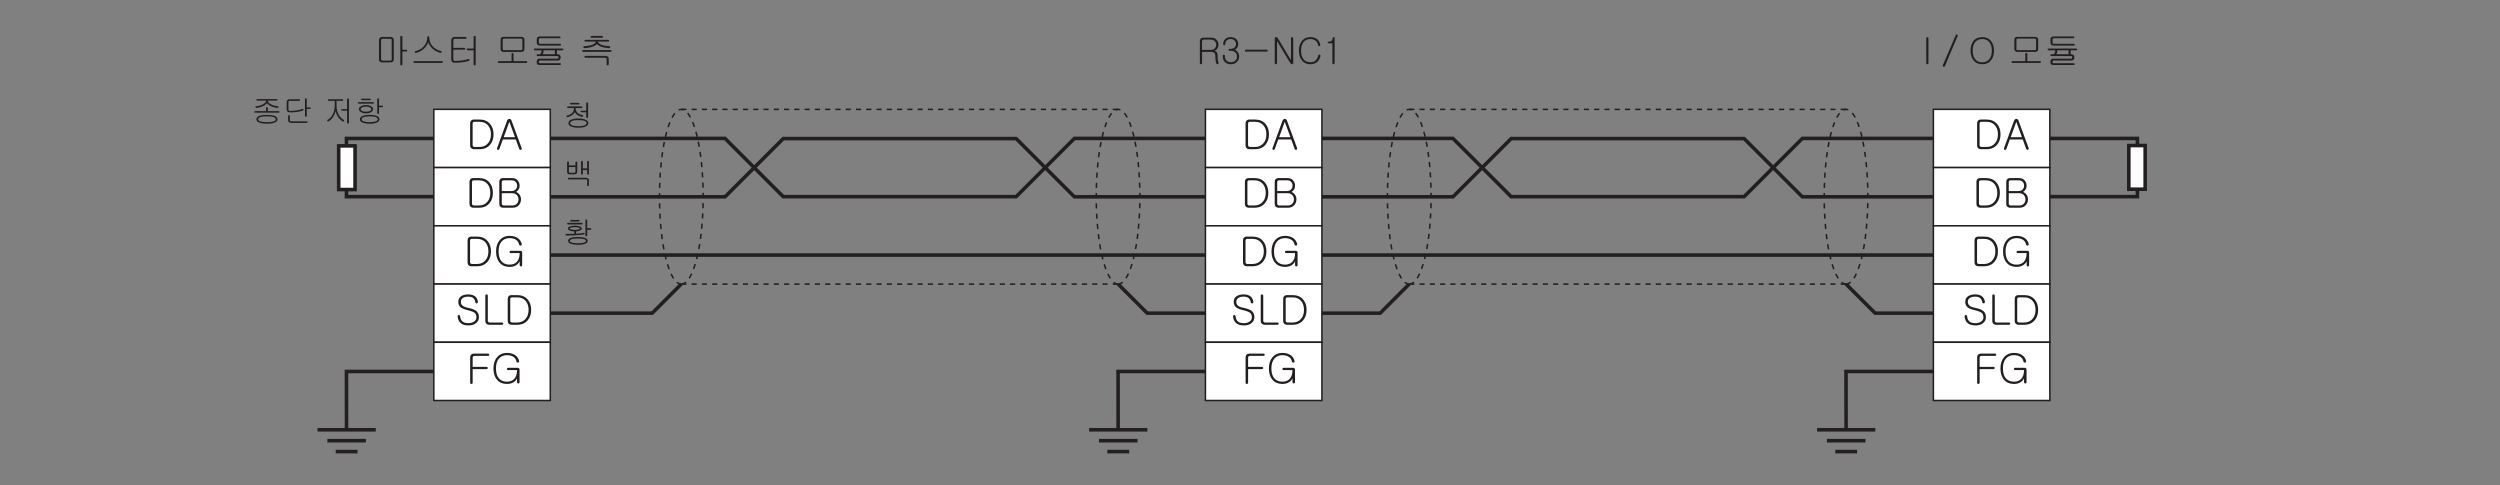 <?xml version="1.0" encoding="UTF-8"?>
<svg xmlns="http://www.w3.org/2000/svg" xmlns:xlink="http://www.w3.org/1999/xlink" width="481.89pt" height="93.52pt" viewBox="0 0 481.89 93.52" version="1.2">
<rect x="0" y="0" width="481.89" height="93.52" fill="#808080" stroke="none"/>
<defs>
<g>
<symbol overflow="visible" id="glyph0-0">
<path style="stroke:none;" d="M 1.578 -0.469 L 6.375 -0.469 L 6.375 -5.234 L 1.578 -5.234 Z M 6.766 -0.078 L 1.188 -0.078 L 1.188 -5.625 L 6.766 -5.625 Z M 6.766 -0.078 "/>
</symbol>
<symbol overflow="visible" id="glyph0-1">
<path style="stroke:none;" d="M 2.594 -5.703 C 3.438 -5.703 4.109 -5.422 4.594 -4.859 C 5.047 -4.328 5.266 -3.672 5.266 -2.859 C 5.266 -2.031 5.047 -1.375 4.594 -0.844 C 4.109 -0.281 3.438 0.016 2.594 0.016 L 1.484 0.016 C 1.25 0.016 1.062 -0.078 0.922 -0.219 C 0.797 -0.359 0.75 -0.531 0.75 -0.734 L 0.75 -4.953 C 0.75 -5.156 0.797 -5.344 0.922 -5.484 C 1.062 -5.625 1.25 -5.703 1.484 -5.703 Z M 2.594 -0.422 C 3.281 -0.422 3.828 -0.672 4.219 -1.156 C 4.594 -1.594 4.766 -2.156 4.766 -2.859 C 4.766 -3.547 4.594 -4.125 4.219 -4.562 C 3.828 -5.031 3.281 -5.266 2.594 -5.266 L 1.578 -5.266 C 1.469 -5.266 1.375 -5.234 1.312 -5.156 C 1.25 -5.109 1.234 -5.016 1.234 -4.922 L 1.234 -0.766 C 1.234 -0.672 1.25 -0.594 1.312 -0.547 C 1.375 -0.469 1.469 -0.422 1.578 -0.422 Z M 2.594 -0.422 "/>
</symbol>
<symbol overflow="visible" id="glyph0-2">
<path style="stroke:none;" d="M 3.656 -2.297 L 2.578 -5.234 L 2.547 -5.234 L 1.484 -2.297 Z M 2.312 -5.734 C 2.391 -5.797 2.469 -5.828 2.562 -5.828 C 2.656 -5.828 2.75 -5.797 2.828 -5.734 C 2.906 -5.672 2.969 -5.594 3 -5.469 L 4.938 -0.203 C 4.953 -0.125 4.953 -0.062 4.922 0.016 C 4.906 0.078 4.844 0.109 4.797 0.125 C 4.734 0.156 4.672 0.141 4.609 0.125 C 4.547 0.078 4.5 0.031 4.469 -0.047 L 3.812 -1.859 L 1.312 -1.859 L 0.656 -0.047 C 0.625 0.031 0.578 0.078 0.516 0.125 C 0.453 0.156 0.391 0.156 0.328 0.141 C 0.266 0.109 0.219 0.078 0.188 0.016 C 0.172 -0.047 0.172 -0.125 0.203 -0.203 L 2.125 -5.469 C 2.156 -5.594 2.234 -5.672 2.312 -5.734 Z M 2.312 -5.734 "/>
</symbol>
<symbol overflow="visible" id="glyph0-3">
<path style="stroke:none;" d="M 3.203 -5.703 C 3.672 -5.703 4.031 -5.562 4.297 -5.25 C 4.547 -4.969 4.672 -4.641 4.672 -4.234 C 4.672 -3.984 4.625 -3.75 4.5 -3.547 C 4.375 -3.328 4.219 -3.172 4 -3.031 C 4.281 -2.906 4.516 -2.719 4.672 -2.484 C 4.844 -2.234 4.938 -1.938 4.938 -1.594 C 4.938 -1.172 4.797 -0.797 4.531 -0.5 C 4.234 -0.156 3.828 0.016 3.328 0.016 L 1.484 0.016 C 1.25 0.016 1.062 -0.078 0.922 -0.219 C 0.797 -0.359 0.75 -0.531 0.75 -0.734 L 0.75 -4.953 C 0.75 -5.156 0.797 -5.344 0.922 -5.484 C 1.062 -5.625 1.25 -5.703 1.484 -5.703 Z M 3.922 -3.531 C 4.109 -3.734 4.188 -3.953 4.188 -4.234 C 4.188 -4.531 4.109 -4.766 3.922 -4.953 C 3.75 -5.172 3.484 -5.266 3.156 -5.266 L 1.578 -5.266 C 1.469 -5.266 1.375 -5.234 1.312 -5.156 C 1.25 -5.109 1.234 -5.016 1.234 -4.922 L 1.234 -3.203 L 3.156 -3.203 C 3.484 -3.203 3.734 -3.312 3.922 -3.531 Z M 4.172 -0.797 C 4.359 -1.016 4.453 -1.281 4.453 -1.594 C 4.453 -1.922 4.344 -2.188 4.156 -2.406 C 3.922 -2.656 3.641 -2.781 3.281 -2.781 L 1.234 -2.781 L 1.234 -0.766 C 1.234 -0.672 1.25 -0.594 1.312 -0.547 C 1.375 -0.469 1.469 -0.422 1.578 -0.422 L 3.312 -0.422 C 3.672 -0.422 3.953 -0.547 4.172 -0.797 Z M 4.172 -0.797 "/>
</symbol>
<symbol overflow="visible" id="glyph0-4">
<path style="stroke:none;" d="M 4.781 -5.344 C 5.125 -5.078 5.344 -4.719 5.453 -4.266 C 5.469 -4.188 5.453 -4.125 5.406 -4.062 C 5.375 -4.016 5.312 -3.984 5.234 -3.969 C 5.172 -3.953 5.109 -3.969 5.062 -4.016 C 4.984 -4.047 4.953 -4.109 4.938 -4.172 C 4.859 -4.578 4.656 -4.891 4.328 -5.094 C 4.016 -5.297 3.609 -5.406 3.109 -5.406 C 2.453 -5.406 1.938 -5.188 1.562 -4.75 C 1.172 -4.297 0.984 -3.672 0.984 -2.844 C 0.984 -2 1.172 -1.359 1.562 -0.922 C 1.938 -0.5 2.438 -0.297 3.109 -0.297 C 3.656 -0.297 4.109 -0.453 4.453 -0.781 C 4.844 -1.156 5.047 -1.734 5.047 -2.531 L 3.328 -2.531 C 3.188 -2.531 3.109 -2.594 3.109 -2.75 C 3.109 -2.891 3.188 -2.969 3.328 -2.969 L 5.188 -2.969 C 5.297 -2.969 5.391 -2.922 5.453 -2.859 C 5.5 -2.797 5.531 -2.703 5.531 -2.609 L 5.531 -0.203 C 5.531 -0.125 5.516 -0.062 5.453 -0.016 C 5.406 0.031 5.359 0.047 5.297 0.047 C 5.219 0.047 5.172 0.031 5.125 -0.016 C 5.078 -0.062 5.047 -0.125 5.047 -0.203 L 5.047 -0.953 C 4.891 -0.594 4.625 -0.328 4.297 -0.141 C 3.969 0.047 3.578 0.141 3.094 0.141 C 2.297 0.141 1.656 -0.125 1.203 -0.656 C 0.734 -1.188 0.5 -1.922 0.5 -2.844 C 0.5 -3.75 0.734 -4.484 1.203 -5.016 C 1.672 -5.562 2.312 -5.844 3.109 -5.844 C 3.812 -5.844 4.359 -5.672 4.781 -5.344 Z M 4.781 -5.344 "/>
</symbol>
<symbol overflow="visible" id="glyph0-5">
<path style="stroke:none;" d="M 3.906 -5.375 C 4.141 -5.141 4.297 -4.828 4.359 -4.453 C 4.375 -4.344 4.359 -4.266 4.312 -4.203 C 4.281 -4.141 4.219 -4.109 4.141 -4.109 C 4.078 -4.094 4.016 -4.125 3.953 -4.156 C 3.906 -4.203 3.859 -4.266 3.859 -4.344 C 3.797 -4.703 3.656 -4.984 3.422 -5.156 C 3.203 -5.328 2.891 -5.406 2.484 -5.406 C 2.062 -5.406 1.719 -5.328 1.469 -5.156 C 1.203 -4.984 1.078 -4.734 1.078 -4.422 C 1.078 -4.109 1.172 -3.859 1.391 -3.688 C 1.594 -3.484 1.984 -3.344 2.547 -3.234 C 3.297 -3.078 3.812 -2.859 4.125 -2.578 C 4.406 -2.312 4.562 -1.938 4.562 -1.438 C 4.562 -0.953 4.359 -0.562 3.953 -0.266 C 3.594 0.016 3.125 0.141 2.547 0.141 C 1.922 0.141 1.438 0.016 1.094 -0.266 C 0.719 -0.547 0.516 -1 0.453 -1.594 C 0.453 -1.672 0.469 -1.734 0.516 -1.797 C 0.562 -1.844 0.609 -1.859 0.672 -1.859 C 0.734 -1.875 0.797 -1.859 0.844 -1.812 C 0.906 -1.766 0.938 -1.688 0.938 -1.609 C 0.984 -1.141 1.141 -0.797 1.422 -0.594 C 1.672 -0.391 2.047 -0.297 2.531 -0.297 C 2.906 -0.297 3.25 -0.375 3.547 -0.547 C 3.891 -0.75 4.078 -1.031 4.078 -1.391 C 4.078 -1.766 3.984 -2.047 3.797 -2.234 C 3.578 -2.438 3.125 -2.625 2.469 -2.781 C 1.828 -2.922 1.375 -3.109 1.078 -3.312 C 0.75 -3.578 0.578 -3.938 0.578 -4.406 C 0.578 -4.859 0.75 -5.203 1.094 -5.469 C 1.438 -5.703 1.922 -5.844 2.516 -5.844 C 3.125 -5.844 3.594 -5.672 3.906 -5.375 Z M 3.906 -5.375 "/>
</symbol>
<symbol overflow="visible" id="glyph0-6">
<path style="stroke:none;" d="M 0.812 -5.781 C 0.859 -5.812 0.922 -5.844 1 -5.844 C 1.047 -5.844 1.109 -5.812 1.156 -5.781 C 1.203 -5.719 1.234 -5.656 1.234 -5.578 L 1.234 -0.766 C 1.234 -0.672 1.25 -0.594 1.312 -0.547 C 1.375 -0.469 1.469 -0.422 1.578 -0.422 L 3.953 -0.422 C 4.047 -0.422 4.094 -0.406 4.141 -0.359 C 4.188 -0.328 4.203 -0.266 4.203 -0.219 C 4.203 -0.156 4.188 -0.109 4.141 -0.062 C 4.094 -0.016 4.047 0.016 3.953 0.016 L 1.484 0.016 C 1.25 0.016 1.062 -0.078 0.922 -0.219 C 0.797 -0.359 0.75 -0.531 0.75 -0.734 L 0.75 -5.578 C 0.75 -5.656 0.766 -5.719 0.812 -5.781 Z M 0.812 -5.781 "/>
</symbol>
<symbol overflow="visible" id="glyph0-7">
<path style="stroke:none;" d="M 4.188 -5.703 C 4.266 -5.703 4.328 -5.688 4.375 -5.641 C 4.406 -5.609 4.438 -5.547 4.438 -5.5 C 4.438 -5.438 4.406 -5.391 4.375 -5.344 C 4.328 -5.297 4.266 -5.266 4.188 -5.266 L 1.578 -5.266 C 1.469 -5.266 1.375 -5.234 1.312 -5.156 C 1.25 -5.094 1.234 -5.016 1.234 -4.922 L 1.234 -3.156 L 3.891 -3.156 C 3.984 -3.156 4.031 -3.125 4.078 -3.078 C 4.125 -3.047 4.141 -3 4.141 -2.938 C 4.141 -2.875 4.125 -2.828 4.078 -2.797 C 4.031 -2.75 3.984 -2.719 3.891 -2.719 L 1.234 -2.719 L 1.234 -0.109 C 1.234 -0.031 1.203 0.031 1.156 0.078 C 1.109 0.125 1.047 0.141 1 0.141 C 0.922 0.141 0.859 0.125 0.812 0.078 C 0.766 0.031 0.75 -0.031 0.75 -0.109 L 0.75 -4.953 C 0.75 -5.156 0.797 -5.344 0.922 -5.484 C 1.062 -5.625 1.25 -5.703 1.484 -5.703 Z M 4.188 -5.703 "/>
</symbol>
<symbol overflow="visible" id="glyph1-0">
<path style="stroke:none;" d="M 1.391 -0.406 L 5.578 -0.406 L 5.578 -4.594 L 1.391 -4.594 Z M 5.922 -0.062 L 1.047 -0.062 L 1.047 -4.938 L 5.922 -4.938 Z M 5.922 -0.062 "/>
</symbol>
<symbol overflow="visible" id="glyph1-1">
<path style="stroke:none;" d="M 3.328 -4.719 C 3.281 -4.766 3.203 -4.781 3.078 -4.781 L 1.641 -4.781 C 1.531 -4.781 1.453 -4.766 1.422 -4.703 C 1.375 -4.641 1.359 -4.578 1.359 -4.469 L 1.359 -0.859 C 1.359 -0.75 1.375 -0.688 1.422 -0.641 C 1.469 -0.594 1.547 -0.578 1.656 -0.578 L 3.094 -0.578 C 3.203 -0.578 3.297 -0.594 3.328 -0.641 C 3.375 -0.672 3.406 -0.75 3.406 -0.844 L 3.406 -4.516 C 3.406 -4.609 3.375 -4.672 3.328 -4.719 Z M 3.609 -4.984 C 3.75 -4.875 3.812 -4.734 3.812 -4.547 L 3.812 -0.828 C 3.812 -0.625 3.75 -0.484 3.641 -0.375 C 3.531 -0.281 3.375 -0.234 3.156 -0.234 L 1.609 -0.234 C 1.375 -0.234 1.203 -0.281 1.094 -0.391 C 1 -0.484 0.953 -0.625 0.953 -0.828 L 0.953 -4.5 C 0.953 -4.688 1 -4.844 1.109 -4.953 C 1.219 -5.078 1.375 -5.141 1.578 -5.141 L 3.109 -5.141 C 3.312 -5.141 3.484 -5.094 3.609 -4.984 Z M 6.234 -2.672 C 6.328 -2.672 6.391 -2.609 6.391 -2.5 C 6.391 -2.391 6.328 -2.328 6.234 -2.328 L 5.469 -2.328 L 5.469 0.141 C 5.469 0.203 5.453 0.266 5.406 0.297 C 5.359 0.328 5.312 0.344 5.266 0.344 C 5.219 0.344 5.156 0.328 5.125 0.297 C 5.094 0.266 5.062 0.203 5.062 0.141 L 5.062 -5.156 C 5.062 -5.219 5.094 -5.266 5.125 -5.297 C 5.156 -5.328 5.219 -5.344 5.266 -5.344 C 5.312 -5.344 5.359 -5.328 5.406 -5.297 C 5.453 -5.266 5.469 -5.219 5.469 -5.156 L 5.469 -2.672 Z M 6.234 -2.672 "/>
</symbol>
<symbol overflow="visible" id="glyph1-2">
<path style="stroke:none;" d="M 3.359 -5.219 C 3.391 -5.25 3.438 -5.281 3.484 -5.281 C 3.547 -5.281 3.578 -5.25 3.609 -5.219 C 3.672 -5.172 3.688 -5.109 3.688 -5.047 C 3.688 -4.344 3.922 -3.75 4.391 -3.266 C 4.797 -2.844 5.297 -2.578 5.891 -2.453 C 5.953 -2.438 6 -2.406 6.047 -2.359 C 6.078 -2.328 6.078 -2.281 6.062 -2.234 C 6.062 -2.172 6.031 -2.141 5.984 -2.109 C 5.938 -2.078 5.875 -2.078 5.797 -2.094 C 5.266 -2.203 4.781 -2.453 4.328 -2.859 C 3.922 -3.25 3.625 -3.672 3.484 -4.125 C 3.344 -3.672 3.062 -3.25 2.641 -2.859 C 2.188 -2.453 1.688 -2.188 1.141 -2.078 C 1.062 -2.078 1.016 -2.078 0.969 -2.109 C 0.922 -2.141 0.906 -2.172 0.891 -2.219 C 0.891 -2.266 0.906 -2.312 0.938 -2.344 C 0.969 -2.391 1.016 -2.422 1.094 -2.438 C 1.656 -2.547 2.141 -2.828 2.562 -3.25 C 3.047 -3.75 3.297 -4.359 3.297 -5.062 C 3.297 -5.125 3.312 -5.172 3.359 -5.219 Z M 6.266 -0.422 C 6.312 -0.391 6.328 -0.344 6.328 -0.297 C 6.328 -0.266 6.312 -0.219 6.266 -0.188 C 6.234 -0.141 6.188 -0.125 6.125 -0.125 L 0.844 -0.125 C 0.703 -0.125 0.641 -0.188 0.641 -0.297 C 0.641 -0.422 0.703 -0.469 0.844 -0.469 L 6.125 -0.469 C 6.188 -0.469 6.234 -0.453 6.266 -0.422 Z M 6.266 -0.422 "/>
</symbol>
<symbol overflow="visible" id="glyph1-3">
<path style="stroke:none;" d="M 3.844 -5.094 C 3.875 -5.047 3.891 -5.016 3.906 -4.969 C 3.906 -4.922 3.875 -4.875 3.844 -4.844 C 3.812 -4.812 3.75 -4.781 3.688 -4.781 L 1.641 -4.781 C 1.547 -4.781 1.469 -4.766 1.422 -4.703 C 1.375 -4.656 1.359 -4.578 1.359 -4.469 L 1.359 -3.031 L 3.438 -3.031 C 3.578 -3.031 3.641 -2.984 3.641 -2.859 C 3.641 -2.75 3.578 -2.688 3.438 -2.688 L 1.359 -2.688 L 1.359 -0.844 C 1.359 -0.734 1.375 -0.656 1.406 -0.609 C 1.453 -0.547 1.516 -0.516 1.609 -0.516 C 2.172 -0.516 2.656 -0.547 3.078 -0.609 C 3.5 -0.656 3.875 -0.75 4.203 -0.875 C 4.344 -0.922 4.422 -0.906 4.469 -0.781 C 4.516 -0.688 4.469 -0.594 4.328 -0.531 C 4.031 -0.422 3.641 -0.328 3.156 -0.266 C 2.688 -0.203 2.172 -0.172 1.594 -0.172 C 1.359 -0.172 1.203 -0.234 1.094 -0.359 C 1 -0.484 0.953 -0.641 0.953 -0.859 L 0.953 -4.469 C 0.953 -4.656 1 -4.812 1.109 -4.938 C 1.234 -5.062 1.406 -5.141 1.641 -5.141 L 3.672 -5.141 C 3.75 -5.141 3.797 -5.125 3.844 -5.094 Z M 5.609 0.281 C 5.562 0.328 5.516 0.344 5.469 0.344 C 5.406 0.344 5.359 0.328 5.328 0.281 C 5.281 0.25 5.266 0.188 5.266 0.109 L 5.266 -2.562 L 4.141 -2.562 C 4.062 -2.562 4.016 -2.578 3.984 -2.625 C 3.938 -2.656 3.922 -2.703 3.922 -2.734 C 3.922 -2.781 3.938 -2.828 3.969 -2.859 C 4 -2.906 4.047 -2.906 4.109 -2.906 L 5.266 -2.906 L 5.266 -5.141 C 5.266 -5.203 5.281 -5.266 5.328 -5.297 C 5.359 -5.328 5.406 -5.344 5.469 -5.344 C 5.516 -5.344 5.562 -5.328 5.609 -5.297 C 5.656 -5.266 5.672 -5.203 5.672 -5.141 L 5.672 0.109 C 5.672 0.172 5.656 0.234 5.609 0.281 Z M 5.609 0.281 "/>
</symbol>
<symbol overflow="visible" id="glyph1-4">
<path style="stroke:none;" d=""/>
</symbol>
<symbol overflow="visible" id="glyph1-5">
<path style="stroke:none;" d="M 5.297 -4.766 C 5.25 -4.797 5.172 -4.812 5.062 -4.812 L 1.875 -4.812 C 1.766 -4.812 1.688 -4.781 1.656 -4.75 C 1.609 -4.719 1.594 -4.656 1.594 -4.578 L 1.594 -2.828 C 1.594 -2.734 1.609 -2.672 1.656 -2.641 C 1.703 -2.609 1.781 -2.594 1.906 -2.594 L 5.078 -2.594 C 5.188 -2.594 5.25 -2.609 5.297 -2.641 C 5.344 -2.672 5.375 -2.719 5.375 -2.797 L 5.375 -4.578 C 5.375 -4.672 5.344 -4.719 5.297 -4.766 Z M 5.625 -5.016 C 5.734 -4.922 5.781 -4.781 5.781 -4.609 L 5.781 -2.766 C 5.781 -2.594 5.734 -2.469 5.609 -2.391 C 5.516 -2.297 5.359 -2.25 5.156 -2.25 L 1.812 -2.25 C 1.609 -2.25 1.453 -2.297 1.344 -2.391 C 1.234 -2.484 1.188 -2.625 1.188 -2.797 L 1.188 -4.609 C 1.188 -4.781 1.234 -4.906 1.328 -5.016 C 1.438 -5.109 1.594 -5.156 1.797 -5.156 L 5.141 -5.156 C 5.344 -5.156 5.5 -5.109 5.625 -5.016 Z M 3.359 -2.016 C 3.391 -2.047 3.438 -2.062 3.484 -2.062 C 3.547 -2.062 3.578 -2.031 3.609 -2 C 3.672 -1.969 3.688 -1.922 3.688 -1.859 L 3.688 -0.469 L 6.125 -0.469 C 6.188 -0.469 6.234 -0.453 6.266 -0.422 C 6.312 -0.391 6.328 -0.344 6.328 -0.297 C 6.328 -0.266 6.312 -0.219 6.266 -0.188 C 6.234 -0.141 6.188 -0.125 6.125 -0.125 L 0.781 -0.125 C 0.734 -0.125 0.703 -0.141 0.672 -0.188 C 0.641 -0.219 0.641 -0.266 0.641 -0.297 C 0.641 -0.344 0.656 -0.391 0.703 -0.422 C 0.734 -0.453 0.781 -0.469 0.844 -0.469 L 3.297 -0.469 L 3.297 -1.875 C 3.297 -1.938 3.312 -1.984 3.359 -2.016 Z M 3.359 -2.016 "/>
</symbol>
<symbol overflow="visible" id="glyph1-6">
<path style="stroke:none;" d="M 1.359 -3.625 C 1.234 -3.734 1.188 -3.859 1.188 -4.031 L 1.188 -4.688 C 1.188 -4.844 1.234 -4.984 1.344 -5.094 C 1.469 -5.188 1.609 -5.234 1.812 -5.234 L 5.594 -5.234 C 5.656 -5.234 5.703 -5.219 5.734 -5.188 C 5.766 -5.156 5.781 -5.109 5.781 -5.062 C 5.781 -5.016 5.766 -4.969 5.75 -4.953 C 5.719 -4.906 5.672 -4.891 5.625 -4.891 L 1.875 -4.891 C 1.781 -4.891 1.703 -4.859 1.672 -4.828 C 1.609 -4.797 1.594 -4.734 1.594 -4.656 L 1.594 -4.062 C 1.594 -3.984 1.609 -3.922 1.656 -3.875 C 1.703 -3.844 1.766 -3.812 1.875 -3.812 L 5.688 -3.812 C 5.812 -3.812 5.859 -3.766 5.859 -3.641 C 5.875 -3.531 5.812 -3.469 5.703 -3.469 L 1.844 -3.469 C 1.641 -3.469 1.469 -3.516 1.359 -3.625 Z M 5.594 -1.688 C 5.719 -1.609 5.781 -1.484 5.781 -1.359 L 5.781 -1.062 C 5.781 -0.938 5.734 -0.828 5.641 -0.734 C 5.547 -0.641 5.422 -0.594 5.281 -0.594 L 1.828 -0.594 C 1.734 -0.594 1.672 -0.578 1.641 -0.547 C 1.609 -0.516 1.594 -0.453 1.594 -0.391 L 1.594 -0.266 C 1.594 -0.188 1.609 -0.141 1.656 -0.125 C 1.688 -0.094 1.734 -0.078 1.828 -0.078 L 5.656 -0.078 C 5.719 -0.078 5.766 -0.062 5.812 -0.031 C 5.844 0 5.859 0.047 5.859 0.094 C 5.859 0.141 5.844 0.188 5.812 0.219 C 5.781 0.25 5.734 0.266 5.672 0.266 L 1.672 0.266 C 1.516 0.266 1.406 0.234 1.312 0.141 C 1.219 0.062 1.188 -0.047 1.188 -0.188 L 1.188 -0.453 C 1.188 -0.594 1.234 -0.719 1.328 -0.812 C 1.422 -0.906 1.547 -0.953 1.703 -0.953 L 5.125 -0.953 C 5.203 -0.953 5.266 -0.969 5.297 -0.984 C 5.359 -1.016 5.375 -1.047 5.375 -1.109 L 5.375 -1.25 C 5.375 -1.328 5.359 -1.375 5.312 -1.406 C 5.266 -1.438 5.203 -1.453 5.109 -1.453 L 1.375 -1.453 C 1.234 -1.453 1.172 -1.516 1.172 -1.625 C 1.172 -1.75 1.25 -1.812 1.375 -1.812 L 1.859 -1.812 C 1.859 -1.859 1.875 -1.906 1.922 -1.938 C 1.984 -2 2.031 -2.062 2.062 -2.125 C 2.078 -2.188 2.094 -2.266 2.094 -2.375 L 2.094 -2.562 L 0.812 -2.562 C 0.688 -2.562 0.641 -2.625 0.641 -2.734 C 0.641 -2.859 0.703 -2.906 0.844 -2.906 L 6.141 -2.906 C 6.266 -2.906 6.328 -2.859 6.328 -2.734 C 6.328 -2.625 6.266 -2.562 6.156 -2.562 L 5.078 -2.562 L 5.078 -1.859 L 5.062 -1.812 L 5.156 -1.812 C 5.328 -1.812 5.484 -1.766 5.594 -1.688 Z M 2.312 -1.812 L 4.688 -1.812 C 4.672 -1.812 4.672 -1.828 4.672 -1.844 L 4.672 -2.562 L 2.5 -2.562 L 2.5 -2.375 C 2.5 -2.234 2.469 -2.109 2.422 -1.984 C 2.391 -1.922 2.359 -1.859 2.312 -1.812 Z M 2.312 -1.812 "/>
</symbol>
<symbol overflow="visible" id="glyph1-7">
<path style="stroke:none;" d="M 4.641 -5.281 C 4.672 -5.25 4.688 -5.203 4.688 -5.156 C 4.688 -5.109 4.672 -5.078 4.641 -5.031 C 4.609 -5 4.562 -4.984 4.516 -4.984 L 2.469 -4.984 C 2.344 -4.984 2.281 -5.031 2.281 -5.156 C 2.281 -5.281 2.344 -5.328 2.469 -5.328 L 4.484 -5.328 C 4.547 -5.328 4.594 -5.312 4.641 -5.281 Z M 5.859 -4.406 C 5.859 -4.297 5.812 -4.234 5.688 -4.234 L 3.688 -4.234 C 3.75 -3.984 3.984 -3.781 4.391 -3.625 C 4.766 -3.484 5.281 -3.391 5.922 -3.344 C 6.047 -3.328 6.109 -3.266 6.078 -3.156 C 6.062 -3.031 5.984 -2.969 5.844 -2.969 C 5.266 -3.016 4.766 -3.094 4.344 -3.25 C 3.938 -3.406 3.656 -3.578 3.484 -3.781 C 3.328 -3.562 3.031 -3.391 2.625 -3.25 C 2.219 -3.094 1.719 -3.016 1.141 -2.969 C 1.078 -2.969 1.016 -2.984 0.969 -3.031 C 0.922 -3.062 0.891 -3.094 0.891 -3.156 C 0.875 -3.203 0.875 -3.25 0.906 -3.297 C 0.953 -3.344 1 -3.359 1.078 -3.359 C 1.688 -3.391 2.188 -3.484 2.578 -3.609 C 3 -3.766 3.234 -3.984 3.297 -4.234 L 1.297 -4.234 C 1.156 -4.234 1.094 -4.297 1.109 -4.406 C 1.109 -4.531 1.172 -4.578 1.297 -4.578 L 5.688 -4.578 C 5.812 -4.578 5.859 -4.531 5.859 -4.406 Z M 6.266 -2.562 C 6.312 -2.531 6.328 -2.484 6.328 -2.438 C 6.328 -2.391 6.312 -2.359 6.281 -2.328 C 6.25 -2.297 6.203 -2.266 6.156 -2.266 L 0.828 -2.266 C 0.703 -2.266 0.641 -2.328 0.641 -2.438 C 0.641 -2.547 0.703 -2.609 0.844 -2.609 L 6.125 -2.609 C 6.188 -2.609 6.234 -2.594 6.266 -2.562 Z M 5.609 -1.344 C 5.734 -1.234 5.781 -1.094 5.781 -0.906 L 5.781 0.125 C 5.781 0.203 5.766 0.25 5.719 0.297 C 5.672 0.328 5.625 0.344 5.578 0.344 C 5.516 0.344 5.469 0.328 5.438 0.297 C 5.391 0.25 5.375 0.203 5.375 0.125 L 5.375 -0.891 C 5.375 -0.969 5.359 -1.031 5.312 -1.062 C 5.266 -1.109 5.188 -1.125 5.094 -1.125 L 1.297 -1.125 C 1.172 -1.125 1.109 -1.188 1.109 -1.297 C 1.094 -1.422 1.156 -1.484 1.297 -1.484 L 5.109 -1.484 C 5.328 -1.484 5.484 -1.422 5.609 -1.344 Z M 5.609 -1.344 "/>
</symbol>
<symbol overflow="visible" id="glyph1-8">
<path style="stroke:none;" d="M 2.844 -5 C 3.281 -5 3.625 -4.859 3.891 -4.578 C 4.125 -4.312 4.25 -4 4.25 -3.625 C 4.25 -3.359 4.172 -3.109 4.031 -2.891 C 3.875 -2.688 3.688 -2.531 3.438 -2.453 C 3.594 -2.438 3.734 -2.375 3.859 -2.25 C 4 -2.125 4.062 -1.938 4.062 -1.719 C 4.062 -1.359 4.078 -1.047 4.109 -0.797 C 4.141 -0.562 4.188 -0.359 4.25 -0.188 C 4.266 -0.125 4.266 -0.062 4.25 0 C 4.219 0.062 4.172 0.094 4.109 0.109 C 4.062 0.125 4 0.125 3.953 0.109 C 3.891 0.094 3.859 0.047 3.828 -0.016 C 3.766 -0.188 3.703 -0.438 3.672 -0.734 C 3.641 -1.016 3.625 -1.312 3.625 -1.656 C 3.625 -1.844 3.547 -2 3.391 -2.109 C 3.234 -2.203 3.047 -2.266 2.844 -2.266 L 1.078 -2.266 L 1.078 -0.109 C 1.078 -0.031 1.062 0.016 1.016 0.062 C 0.969 0.109 0.922 0.125 0.875 0.125 C 0.812 0.125 0.766 0.109 0.719 0.062 C 0.672 0.016 0.656 -0.031 0.656 -0.109 L 0.656 -4.344 C 0.656 -4.516 0.703 -4.672 0.812 -4.797 C 0.922 -4.938 1.094 -5 1.297 -5 Z M 3.547 -2.953 C 3.734 -3.141 3.812 -3.359 3.812 -3.625 C 3.812 -3.891 3.734 -4.125 3.547 -4.312 C 3.359 -4.516 3.109 -4.625 2.781 -4.625 L 1.375 -4.625 C 1.281 -4.625 1.203 -4.578 1.156 -4.516 C 1.094 -4.469 1.078 -4.391 1.078 -4.312 L 1.078 -2.641 L 2.781 -2.641 C 3.109 -2.641 3.359 -2.734 3.547 -2.953 Z M 3.547 -2.953 "/>
</symbol>
<symbol overflow="visible" id="glyph1-9">
<path style="stroke:none;" d="M 3.047 -4.703 C 3.297 -4.453 3.422 -4.141 3.422 -3.781 C 3.422 -3.484 3.344 -3.219 3.172 -3.016 C 3.047 -2.844 2.906 -2.734 2.766 -2.672 C 2.969 -2.578 3.141 -2.453 3.297 -2.266 C 3.484 -2 3.594 -1.703 3.594 -1.375 C 3.594 -0.969 3.453 -0.625 3.172 -0.344 C 2.891 -0.031 2.5 0.125 2 0.125 C 1.5 0.125 1.094 -0.031 0.812 -0.344 C 0.547 -0.625 0.422 -0.969 0.422 -1.375 L 0.422 -1.516 C 0.422 -1.578 0.438 -1.641 0.484 -1.672 C 0.516 -1.703 0.578 -1.719 0.641 -1.719 C 0.688 -1.719 0.734 -1.703 0.781 -1.672 C 0.828 -1.641 0.844 -1.578 0.844 -1.516 L 0.844 -1.359 C 0.844 -1.078 0.938 -0.828 1.125 -0.609 C 1.344 -0.375 1.641 -0.266 2 -0.266 C 2.375 -0.266 2.656 -0.375 2.875 -0.609 C 3.078 -0.828 3.172 -1.078 3.172 -1.359 C 3.172 -1.672 3.078 -1.938 2.875 -2.125 C 2.656 -2.359 2.359 -2.469 2 -2.469 L 1.75 -2.469 C 1.625 -2.469 1.562 -2.531 1.562 -2.656 C 1.562 -2.781 1.625 -2.844 1.75 -2.844 L 1.953 -2.844 C 2.266 -2.844 2.531 -2.938 2.719 -3.125 C 2.891 -3.297 2.984 -3.516 2.984 -3.781 C 2.984 -4.031 2.891 -4.266 2.719 -4.438 C 2.531 -4.641 2.266 -4.734 1.953 -4.734 C 1.625 -4.734 1.359 -4.641 1.172 -4.438 C 1 -4.266 0.922 -4.047 0.922 -3.781 C 0.922 -3.703 0.906 -3.656 0.844 -3.609 C 0.812 -3.578 0.766 -3.547 0.719 -3.547 C 0.656 -3.547 0.609 -3.578 0.578 -3.609 C 0.531 -3.656 0.516 -3.703 0.516 -3.781 C 0.516 -4.141 0.625 -4.453 0.875 -4.703 C 1.141 -4.969 1.5 -5.109 1.953 -5.109 C 2.422 -5.109 2.781 -4.969 3.047 -4.703 Z M 3.047 -4.703 "/>
</symbol>
<symbol overflow="visible" id="glyph1-10">
<path style="stroke:none;" d="M 5.094 -2.5 C 5.094 -2.375 5.047 -2.312 4.938 -2.312 L 0.859 -2.312 C 0.75 -2.312 0.703 -2.375 0.703 -2.5 C 0.703 -2.625 0.75 -2.688 0.859 -2.688 L 4.938 -2.688 C 5.047 -2.688 5.094 -2.625 5.094 -2.5 Z M 5.094 -2.5 "/>
</symbol>
<symbol overflow="visible" id="glyph1-11">
<path style="stroke:none;" d="M 0.859 -5.109 C 1 -5.141 1.094 -5.094 1.172 -4.969 L 1.406 -4.641 L 3.781 -0.656 L 3.781 -4.938 C 3.781 -4.984 3.812 -5.031 3.844 -5.078 C 3.891 -5.094 3.938 -5.109 4 -5.109 C 4.062 -5.109 4.109 -5.094 4.141 -5.062 C 4.188 -5.031 4.219 -4.984 4.219 -4.938 L 4.219 -0.172 C 4.219 -0.016 4.156 0.078 4.031 0.109 C 3.906 0.141 3.812 0.125 3.766 0.016 L 3.375 -0.531 L 1.094 -4.344 L 1.094 -0.109 C 1.094 -0.031 1.062 0.031 1.016 0.062 C 0.969 0.109 0.922 0.125 0.875 0.125 C 0.812 0.125 0.766 0.109 0.719 0.062 C 0.672 0.016 0.656 -0.047 0.656 -0.109 L 0.656 -4.844 C 0.656 -5 0.719 -5.094 0.859 -5.109 Z M 0.859 -5.109 "/>
</symbol>
<symbol overflow="visible" id="glyph1-12">
<path style="stroke:none;" d="M 4 -4.672 C 4.297 -4.406 4.484 -4.062 4.562 -3.625 C 4.578 -3.562 4.562 -3.516 4.516 -3.453 C 4.5 -3.406 4.453 -3.375 4.391 -3.359 C 4.328 -3.359 4.281 -3.359 4.234 -3.391 C 4.188 -3.422 4.141 -3.484 4.125 -3.562 C 4.062 -3.969 3.875 -4.266 3.594 -4.453 C 3.328 -4.641 3 -4.734 2.609 -4.734 C 2.094 -4.734 1.672 -4.547 1.359 -4.172 C 1.031 -3.766 0.859 -3.203 0.859 -2.5 C 0.859 -1.766 1.031 -1.203 1.359 -0.812 C 1.672 -0.438 2.094 -0.266 2.609 -0.266 C 3.016 -0.266 3.344 -0.344 3.578 -0.531 C 3.859 -0.75 4.062 -1.094 4.156 -1.547 C 4.172 -1.625 4.203 -1.672 4.266 -1.703 C 4.312 -1.734 4.359 -1.734 4.422 -1.734 C 4.484 -1.719 4.531 -1.672 4.562 -1.625 C 4.594 -1.578 4.609 -1.516 4.594 -1.422 C 4.484 -0.969 4.281 -0.609 4 -0.344 C 3.656 -0.031 3.188 0.125 2.609 0.125 C 1.953 0.125 1.438 -0.109 1.047 -0.578 C 0.641 -1.047 0.438 -1.688 0.438 -2.5 C 0.438 -3.281 0.641 -3.922 1.047 -4.391 C 1.438 -4.875 1.969 -5.109 2.609 -5.109 C 3.188 -5.109 3.656 -4.969 4 -4.672 Z M 4 -4.672 "/>
</symbol>
<symbol overflow="visible" id="glyph1-13">
<path style="stroke:none;" d="M 0.984 -4.062 C 0.969 -4.172 1.031 -4.219 1.125 -4.219 C 1.391 -4.219 1.578 -4.266 1.703 -4.375 C 1.859 -4.484 1.938 -4.688 1.953 -4.953 C 1.969 -5.047 2.031 -5.109 2.141 -5.109 C 2.266 -5.125 2.328 -5.062 2.328 -4.953 L 2.328 -0.125 C 2.328 -0.047 2.297 0.016 2.25 0.062 C 2.203 0.109 2.156 0.125 2.109 0.125 C 2.047 0.125 2 0.109 1.953 0.062 C 1.922 0.016 1.891 -0.047 1.891 -0.125 L 1.891 -3.906 L 1.156 -3.906 C 1.047 -3.906 0.984 -3.969 0.984 -4.062 Z M 0.984 -4.062 "/>
</symbol>
<symbol overflow="visible" id="glyph1-14">
<path style="stroke:none;" d="M 0.797 -5.062 C 0.844 -5.094 0.891 -5.109 0.953 -5.109 C 1 -5.109 1.047 -5.094 1.094 -5.062 C 1.141 -5.016 1.156 -4.969 1.156 -4.891 L 1.156 -0.094 C 1.156 -0.016 1.141 0.031 1.094 0.062 C 1.047 0.109 1 0.125 0.953 0.125 C 0.891 0.125 0.844 0.109 0.797 0.062 C 0.75 0.031 0.734 -0.016 0.734 -0.094 L 0.734 -4.891 C 0.734 -4.969 0.75 -5.016 0.797 -5.062 Z M 0.797 -5.062 "/>
</symbol>
<symbol overflow="visible" id="glyph1-15">
<path style="stroke:none;" d="M 4.641 -5.594 C 4.688 -5.609 4.734 -5.594 4.781 -5.578 C 4.844 -5.562 4.891 -5.547 4.906 -5.5 C 4.938 -5.453 4.938 -5.422 4.922 -5.359 L 2.438 0.516 C 2.406 0.562 2.375 0.594 2.312 0.609 C 2.266 0.625 2.219 0.609 2.172 0.594 C 2.109 0.578 2.062 0.531 2.047 0.5 C 2.016 0.453 2.016 0.406 2.031 0.359 L 4.531 -5.484 C 4.547 -5.531 4.578 -5.562 4.641 -5.594 Z M 4.641 -5.594 "/>
</symbol>
<symbol overflow="visible" id="glyph1-16">
<path style="stroke:none;" d="M 4.406 -4.312 C 4.781 -3.828 4.953 -3.219 4.953 -2.5 C 4.953 -1.766 4.781 -1.156 4.406 -0.688 C 4 -0.141 3.422 0.125 2.688 0.125 C 1.938 0.125 1.359 -0.141 0.953 -0.688 C 0.594 -1.156 0.422 -1.766 0.422 -2.5 C 0.422 -3.219 0.594 -3.828 0.953 -4.312 C 1.359 -4.844 1.938 -5.109 2.688 -5.109 C 3.422 -5.109 4 -4.844 4.406 -4.312 Z M 1.266 -4.062 C 0.984 -3.672 0.844 -3.156 0.844 -2.5 C 0.844 -1.844 0.984 -1.328 1.266 -0.922 C 1.594 -0.469 2.062 -0.25 2.688 -0.25 C 3.297 -0.25 3.766 -0.469 4.094 -0.922 C 4.391 -1.328 4.531 -1.859 4.531 -2.5 C 4.531 -3.141 4.391 -3.672 4.094 -4.062 C 3.766 -4.516 3.297 -4.734 2.688 -4.734 C 2.062 -4.734 1.594 -4.516 1.266 -4.062 Z M 1.266 -4.062 "/>
</symbol>
<symbol overflow="visible" id="glyph2-0">
<path style="stroke:none;" d="M 1.188 -0.344 L 4.781 -0.344 L 4.781 -3.938 L 1.188 -3.938 Z M 5.078 -0.047 L 0.891 -0.047 L 0.891 -4.219 L 5.078 -4.219 Z M 5.078 -0.047 "/>
</symbol>
<symbol overflow="visible" id="glyph2-1">
<path style="stroke:none;" d="M 5.016 -4.281 C 5.016 -4.188 4.969 -4.141 4.875 -4.141 L 3.156 -4.141 C 3.172 -3.875 3.359 -3.641 3.734 -3.438 C 4.094 -3.234 4.531 -3.109 5.062 -3.062 C 5.125 -3.047 5.156 -3.031 5.188 -3 C 5.203 -2.953 5.219 -2.922 5.203 -2.891 C 5.203 -2.828 5.188 -2.797 5.141 -2.766 C 5.109 -2.734 5.062 -2.734 5.016 -2.734 C 4.516 -2.781 4.094 -2.906 3.703 -3.094 C 3.344 -3.266 3.109 -3.469 2.984 -3.688 C 2.859 -3.469 2.625 -3.266 2.266 -3.094 C 1.891 -2.906 1.469 -2.781 0.984 -2.734 C 0.922 -2.734 0.859 -2.734 0.828 -2.766 C 0.781 -2.797 0.766 -2.828 0.766 -2.891 C 0.75 -2.922 0.75 -2.953 0.781 -3 C 0.812 -3.031 0.859 -3.047 0.922 -3.062 C 1.438 -3.109 1.875 -3.234 2.219 -3.438 C 2.594 -3.641 2.797 -3.875 2.812 -4.141 L 1.109 -4.141 C 1 -4.141 0.938 -4.188 0.953 -4.281 C 0.953 -4.391 1 -4.438 1.109 -4.438 L 4.875 -4.438 C 4.969 -4.438 5.016 -4.391 5.016 -4.281 Z M 5.375 -2.062 C 5.406 -2.031 5.422 -2 5.422 -1.953 C 5.422 -1.922 5.406 -1.891 5.375 -1.859 C 5.344 -1.828 5.297 -1.812 5.25 -1.812 L 0.672 -1.812 C 0.625 -1.812 0.609 -1.828 0.578 -1.859 C 0.562 -1.891 0.547 -1.922 0.547 -1.953 C 0.562 -2 0.562 -2.031 0.594 -2.062 C 0.625 -2.094 0.672 -2.109 0.719 -2.109 L 2.812 -2.109 L 2.812 -2.734 C 2.812 -2.828 2.875 -2.891 2.984 -2.891 C 3.094 -2.891 3.156 -2.844 3.156 -2.75 L 3.156 -2.109 L 5.25 -2.109 C 5.297 -2.109 5.344 -2.094 5.375 -2.062 Z M 4.547 -1.156 C 4.859 -1.016 5.016 -0.812 5.016 -0.547 C 5.016 -0.281 4.859 -0.078 4.547 0.062 C 4.188 0.234 3.672 0.312 2.984 0.312 C 2.297 0.312 1.766 0.234 1.422 0.062 C 1.109 -0.078 0.953 -0.281 0.953 -0.547 C 0.953 -0.797 1.109 -1 1.422 -1.156 C 1.766 -1.312 2.297 -1.391 2.984 -1.391 C 3.672 -1.391 4.203 -1.312 4.547 -1.156 Z M 1.672 -0.953 C 1.422 -0.859 1.297 -0.719 1.297 -0.547 C 1.297 -0.359 1.422 -0.234 1.672 -0.141 C 1.953 -0.047 2.391 0.016 2.984 0.016 C 3.562 0.016 4 -0.047 4.297 -0.141 C 4.547 -0.234 4.672 -0.359 4.672 -0.547 C 4.672 -0.719 4.547 -0.859 4.297 -0.953 C 4 -1.062 3.562 -1.109 2.984 -1.109 C 2.391 -1.109 1.953 -1.062 1.672 -0.953 Z M 1.672 -0.953 "/>
</symbol>
<symbol overflow="visible" id="glyph2-2">
<path style="stroke:none;" d="M 3.391 -4.25 C 3.391 -4.141 3.328 -4.094 3.219 -4.094 L 1.453 -4.094 C 1.344 -4.094 1.266 -4.078 1.219 -4.016 C 1.172 -3.984 1.156 -3.891 1.156 -3.75 L 1.156 -2.484 C 1.156 -2.375 1.188 -2.297 1.234 -2.234 C 1.297 -2.188 1.359 -2.156 1.484 -2.156 C 1.906 -2.156 2.297 -2.188 2.672 -2.25 C 3.125 -2.297 3.5 -2.406 3.812 -2.531 C 3.859 -2.547 3.906 -2.562 3.953 -2.547 C 4 -2.531 4.016 -2.5 4.047 -2.453 C 4.062 -2.406 4.062 -2.375 4.047 -2.328 C 4.016 -2.281 3.984 -2.25 3.938 -2.219 C 3.594 -2.094 3.203 -2 2.75 -1.953 C 2.391 -1.891 1.969 -1.875 1.516 -1.875 C 1.281 -1.875 1.109 -1.922 0.984 -2.016 C 0.875 -2.125 0.812 -2.266 0.812 -2.453 L 0.812 -3.844 C 0.812 -4.016 0.859 -4.141 0.953 -4.25 C 1.062 -4.344 1.203 -4.406 1.375 -4.406 L 3.219 -4.406 C 3.344 -4.406 3.391 -4.344 3.391 -4.25 Z M 5.328 -2.828 C 5.422 -2.828 5.469 -2.781 5.469 -2.672 C 5.469 -2.578 5.422 -2.531 5.328 -2.531 L 4.688 -2.531 L 4.688 -1.188 C 4.688 -1.141 4.672 -1.094 4.625 -1.062 C 4.594 -1.031 4.547 -1.016 4.516 -1.016 C 4.469 -1.016 4.422 -1.031 4.391 -1.062 C 4.359 -1.094 4.344 -1.141 4.344 -1.188 L 4.344 -4.422 C 4.344 -4.531 4.406 -4.578 4.516 -4.578 C 4.625 -4.578 4.688 -4.531 4.688 -4.422 L 4.688 -2.828 Z M 1.438 -0.406 C 1.438 -0.297 1.469 -0.234 1.5 -0.203 C 1.547 -0.156 1.625 -0.141 1.719 -0.141 L 4.703 -0.141 C 4.797 -0.141 4.844 -0.094 4.844 0 C 4.844 0.094 4.797 0.156 4.703 0.156 L 1.672 0.156 C 1.5 0.156 1.344 0.109 1.234 0.016 C 1.141 -0.078 1.094 -0.219 1.094 -0.375 L 1.094 -1.141 C 1.094 -1.219 1.109 -1.266 1.156 -1.297 C 1.188 -1.328 1.219 -1.344 1.266 -1.344 C 1.312 -1.344 1.359 -1.328 1.391 -1.297 C 1.422 -1.266 1.438 -1.219 1.438 -1.141 Z M 1.438 -0.406 "/>
</symbol>
<symbol overflow="visible" id="glyph2-3">
<path style="stroke:none;" d=""/>
</symbol>
<symbol overflow="visible" id="glyph2-4">
<path style="stroke:none;" d="M 3.766 -4.25 C 3.766 -4.141 3.719 -4.094 3.609 -4.094 L 2.469 -4.094 L 2.469 -3.156 C 2.469 -2.547 2.594 -2 2.844 -1.5 C 3.094 -1.016 3.422 -0.656 3.828 -0.438 C 3.891 -0.406 3.922 -0.375 3.922 -0.328 C 3.938 -0.281 3.938 -0.234 3.922 -0.203 C 3.891 -0.156 3.859 -0.125 3.812 -0.125 C 3.766 -0.094 3.703 -0.109 3.641 -0.141 C 3.344 -0.312 3.047 -0.578 2.781 -0.969 C 2.516 -1.359 2.359 -1.75 2.297 -2.141 C 2.203 -1.734 2.047 -1.344 1.781 -0.969 C 1.531 -0.578 1.234 -0.297 0.906 -0.141 C 0.859 -0.125 0.812 -0.125 0.766 -0.141 C 0.734 -0.156 0.703 -0.172 0.688 -0.219 C 0.656 -0.266 0.656 -0.297 0.672 -0.344 C 0.688 -0.391 0.719 -0.438 0.766 -0.453 C 1.156 -0.656 1.484 -1 1.734 -1.5 C 1.984 -1.984 2.125 -2.547 2.125 -3.156 L 2.125 -4.094 L 0.969 -4.094 C 0.859 -4.094 0.812 -4.141 0.812 -4.25 C 0.812 -4.344 0.859 -4.406 0.969 -4.406 L 3.609 -4.406 C 3.719 -4.406 3.766 -4.344 3.766 -4.25 Z M 4.797 0.25 C 4.766 0.281 4.734 0.297 4.688 0.297 C 4.625 0.297 4.594 0.281 4.562 0.25 C 4.531 0.203 4.5 0.156 4.5 0.094 L 4.5 -2.203 L 3.547 -2.203 C 3.484 -2.203 3.438 -2.219 3.406 -2.25 C 3.375 -2.281 3.359 -2.312 3.359 -2.344 C 3.359 -2.391 3.359 -2.422 3.391 -2.453 C 3.422 -2.484 3.469 -2.5 3.516 -2.5 L 4.5 -2.5 L 4.5 -4.406 C 4.5 -4.453 4.531 -4.5 4.562 -4.531 C 4.594 -4.562 4.625 -4.578 4.688 -4.578 C 4.734 -4.578 4.766 -4.562 4.797 -4.531 C 4.844 -4.5 4.859 -4.453 4.859 -4.406 L 4.859 0.094 C 4.859 0.156 4.844 0.203 4.797 0.25 Z M 4.797 0.25 "/>
</symbol>
<symbol overflow="visible" id="glyph2-5">
<path style="stroke:none;" d="M 3.094 -4.359 C 3.109 -4.266 3.047 -4.219 2.953 -4.219 L 1.406 -4.219 C 1.297 -4.219 1.234 -4.266 1.234 -4.359 C 1.234 -4.469 1.297 -4.516 1.406 -4.516 L 2.938 -4.516 C 3.047 -4.516 3.094 -4.469 3.094 -4.359 Z M 3.672 -3.797 C 3.703 -3.766 3.719 -3.734 3.719 -3.688 C 3.719 -3.656 3.719 -3.609 3.688 -3.594 C 3.656 -3.562 3.609 -3.547 3.562 -3.547 L 0.781 -3.547 C 0.672 -3.547 0.609 -3.594 0.609 -3.688 C 0.609 -3.797 0.672 -3.844 0.781 -3.844 L 3.547 -3.844 C 3.609 -3.844 3.641 -3.828 3.672 -3.797 Z M 3.203 -3.031 C 3.438 -2.891 3.547 -2.703 3.547 -2.484 C 3.547 -2.281 3.438 -2.094 3.203 -1.953 C 2.953 -1.781 2.609 -1.688 2.188 -1.688 C 1.75 -1.688 1.422 -1.781 1.156 -1.953 C 0.922 -2.094 0.812 -2.281 0.812 -2.484 C 0.812 -2.703 0.922 -2.891 1.156 -3.031 C 1.406 -3.188 1.75 -3.281 2.188 -3.281 C 2.609 -3.281 2.953 -3.188 3.203 -3.031 Z M 1.422 -2.828 C 1.234 -2.734 1.156 -2.625 1.156 -2.484 C 1.156 -2.359 1.234 -2.234 1.422 -2.156 C 1.609 -2.047 1.859 -2 2.188 -2 C 2.5 -2 2.766 -2.047 2.953 -2.156 C 3.125 -2.234 3.203 -2.359 3.203 -2.484 C 3.203 -2.625 3.125 -2.734 2.953 -2.828 C 2.75 -2.938 2.5 -2.984 2.188 -2.984 C 1.875 -2.984 1.609 -2.938 1.422 -2.828 Z M 5.312 -3.172 C 5.359 -3.172 5.406 -3.156 5.422 -3.125 C 5.453 -3.094 5.469 -3.062 5.469 -3.016 C 5.469 -2.984 5.469 -2.953 5.438 -2.922 C 5.406 -2.891 5.375 -2.875 5.344 -2.875 L 4.688 -2.875 L 4.688 -1.734 C 4.688 -1.688 4.672 -1.641 4.625 -1.609 C 4.594 -1.578 4.547 -1.562 4.516 -1.562 C 4.469 -1.562 4.422 -1.578 4.391 -1.609 C 4.359 -1.641 4.344 -1.688 4.344 -1.75 L 4.344 -4.422 C 4.344 -4.531 4.406 -4.578 4.516 -4.578 C 4.625 -4.578 4.688 -4.531 4.688 -4.422 L 4.688 -3.172 Z M 4.328 -1.156 C 4.641 -1 4.781 -0.797 4.781 -0.547 C 4.781 -0.281 4.641 -0.078 4.328 0.062 C 4 0.234 3.516 0.312 2.891 0.312 C 2.266 0.312 1.797 0.234 1.453 0.062 C 1.156 -0.078 1 -0.281 1 -0.547 C 1 -0.797 1.156 -1 1.453 -1.156 C 1.797 -1.312 2.266 -1.391 2.891 -1.391 C 3.516 -1.391 4 -1.312 4.328 -1.156 Z M 1.719 -0.953 C 1.469 -0.859 1.344 -0.719 1.344 -0.547 C 1.344 -0.375 1.469 -0.234 1.719 -0.141 C 1.984 -0.047 2.375 0.016 2.891 0.016 C 3.422 0.016 3.797 -0.047 4.078 -0.141 C 4.312 -0.234 4.438 -0.375 4.438 -0.547 C 4.438 -0.719 4.312 -0.859 4.078 -0.953 C 3.797 -1.062 3.422 -1.109 2.891 -1.109 C 2.375 -1.109 1.984 -1.062 1.719 -0.953 Z M 1.719 -0.953 "/>
</symbol>
<symbol overflow="visible" id="glyph2-6">
<path style="stroke:none;" d="M 3.188 -4.328 C 3.203 -4.234 3.156 -4.172 3.062 -4.172 L 1.547 -4.172 C 1.422 -4.172 1.375 -4.234 1.375 -4.328 C 1.375 -4.438 1.422 -4.484 1.547 -4.484 L 3.031 -4.484 C 3.141 -4.484 3.188 -4.438 3.188 -4.328 Z M 3.766 -3.641 C 3.766 -3.547 3.719 -3.484 3.625 -3.484 L 2.469 -3.484 L 2.469 -3.359 C 2.469 -3.047 2.578 -2.781 2.797 -2.578 C 3.016 -2.359 3.344 -2.203 3.766 -2.125 C 3.828 -2.109 3.859 -2.078 3.891 -2.047 C 3.906 -2 3.922 -1.953 3.891 -1.906 C 3.891 -1.875 3.859 -1.828 3.812 -1.812 C 3.766 -1.781 3.719 -1.766 3.656 -1.781 C 3.297 -1.875 2.984 -2.016 2.734 -2.188 C 2.516 -2.359 2.375 -2.531 2.297 -2.703 C 2.203 -2.516 2.062 -2.328 1.875 -2.172 C 1.625 -1.984 1.297 -1.828 0.906 -1.719 C 0.859 -1.703 0.812 -1.703 0.766 -1.734 C 0.734 -1.766 0.703 -1.797 0.688 -1.844 C 0.672 -1.875 0.672 -1.922 0.688 -1.953 C 0.703 -2 0.734 -2.016 0.797 -2.031 C 1.219 -2.125 1.547 -2.297 1.781 -2.531 C 2 -2.766 2.125 -3.031 2.125 -3.359 L 2.125 -3.484 L 0.969 -3.484 C 0.859 -3.484 0.812 -3.547 0.812 -3.641 C 0.812 -3.75 0.859 -3.797 0.969 -3.797 L 3.625 -3.797 C 3.719 -3.797 3.766 -3.75 3.766 -3.641 Z M 4.797 -1.609 C 4.766 -1.578 4.734 -1.562 4.688 -1.562 C 4.625 -1.562 4.594 -1.578 4.562 -1.609 C 4.531 -1.641 4.5 -1.688 4.5 -1.734 L 4.5 -2.672 L 3.609 -2.672 C 3.547 -2.672 3.5 -2.688 3.469 -2.719 C 3.438 -2.75 3.422 -2.781 3.422 -2.828 C 3.406 -2.859 3.422 -2.906 3.453 -2.938 C 3.469 -2.953 3.516 -2.969 3.562 -2.969 L 4.5 -2.969 L 4.5 -4.422 C 4.5 -4.469 4.531 -4.5 4.562 -4.531 C 4.594 -4.562 4.625 -4.578 4.688 -4.578 C 4.734 -4.578 4.766 -4.562 4.797 -4.531 C 4.844 -4.516 4.859 -4.469 4.859 -4.422 L 4.859 -1.734 C 4.859 -1.688 4.844 -1.641 4.797 -1.609 Z M 4.438 -1.203 C 4.75 -1.047 4.906 -0.828 4.906 -0.578 C 4.906 -0.312 4.75 -0.109 4.438 0.047 C 4.109 0.219 3.625 0.312 2.984 0.312 C 2.344 0.312 1.859 0.219 1.516 0.047 C 1.219 -0.109 1.062 -0.312 1.062 -0.578 C 1.062 -0.828 1.219 -1.047 1.516 -1.203 C 1.859 -1.375 2.344 -1.469 2.984 -1.469 C 3.625 -1.469 4.109 -1.375 4.438 -1.203 Z M 1.781 -1 C 1.531 -0.891 1.406 -0.75 1.406 -0.578 C 1.406 -0.391 1.531 -0.25 1.781 -0.156 C 2.047 -0.047 2.453 0.016 2.984 0.016 C 3.516 0.016 3.906 -0.047 4.188 -0.156 C 4.438 -0.25 4.562 -0.391 4.562 -0.578 C 4.562 -0.75 4.438 -0.891 4.188 -1 C 3.906 -1.109 3.516 -1.156 2.984 -1.156 C 2.453 -1.156 2.047 -1.109 1.781 -1 Z M 1.781 -1 "/>
</symbol>
<symbol overflow="visible" id="glyph2-7">
<path style="stroke:none;" d="M 1.156 -3.391 L 1.156 -2.484 C 1.156 -2.406 1.172 -2.359 1.219 -2.328 C 1.25 -2.297 1.312 -2.281 1.391 -2.281 L 2.141 -2.281 C 2.219 -2.281 2.297 -2.297 2.344 -2.328 C 2.391 -2.359 2.422 -2.406 2.422 -2.484 L 2.422 -3.391 Z M 2.469 -4.422 C 2.5 -4.453 2.547 -4.469 2.594 -4.469 C 2.625 -4.469 2.672 -4.453 2.703 -4.422 C 2.75 -4.406 2.766 -4.359 2.766 -4.312 L 2.766 -2.422 C 2.766 -2.297 2.703 -2.188 2.609 -2.109 C 2.5 -2.031 2.359 -1.984 2.203 -1.984 L 1.312 -1.984 C 1.156 -1.984 1.031 -2.031 0.953 -2.109 C 0.859 -2.188 0.812 -2.281 0.812 -2.422 L 0.812 -4.281 C 0.812 -4.344 0.828 -4.391 0.859 -4.422 C 0.891 -4.453 0.938 -4.469 0.984 -4.469 C 1.031 -4.469 1.062 -4.453 1.094 -4.422 C 1.141 -4.391 1.156 -4.344 1.156 -4.297 L 1.156 -3.703 L 2.422 -3.703 L 2.422 -4.312 C 2.422 -4.359 2.438 -4.406 2.469 -4.422 Z M 4.844 -4.578 C 4.953 -4.578 5.016 -4.531 5.016 -4.406 L 5.016 -2.109 C 5.016 -2.047 5 -2 4.953 -1.953 C 4.922 -1.922 4.891 -1.922 4.844 -1.922 C 4.797 -1.922 4.75 -1.922 4.734 -1.953 C 4.688 -2 4.672 -2.047 4.672 -2.109 L 4.672 -2.812 L 3.844 -2.812 L 3.844 -2.109 C 3.844 -2.047 3.828 -2 3.781 -1.953 C 3.75 -1.922 3.719 -1.922 3.672 -1.922 C 3.625 -1.922 3.578 -1.922 3.547 -1.953 C 3.516 -2 3.5 -2.047 3.5 -2.109 L 3.5 -4.422 C 3.5 -4.531 3.562 -4.578 3.672 -4.578 C 3.781 -4.578 3.844 -4.531 3.844 -4.422 L 3.844 -3.125 L 4.672 -3.125 L 4.672 -4.422 C 4.672 -4.531 4.734 -4.578 4.844 -4.578 Z M 4.859 -1.188 C 4.969 -1.094 5.016 -0.984 5.016 -0.844 L 5.016 0.125 C 5.016 0.172 5 0.219 4.953 0.25 C 4.922 0.281 4.891 0.297 4.844 0.297 C 4.797 0.297 4.75 0.281 4.734 0.25 C 4.688 0.219 4.672 0.172 4.672 0.125 L 4.672 -0.828 C 4.672 -0.891 4.656 -0.938 4.625 -0.969 C 4.578 -1 4.531 -1.016 4.453 -1.016 L 1.125 -1.016 C 1.016 -1.016 0.953 -1.062 0.953 -1.172 C 0.953 -1.266 1.016 -1.312 1.125 -1.312 L 4.453 -1.312 C 4.625 -1.312 4.766 -1.281 4.859 -1.188 Z M 4.859 -1.188 "/>
</symbol>
<symbol overflow="visible" id="glyph2-8">
<path style="stroke:none;" d="M 3.766 -3.875 C 3.797 -3.844 3.812 -3.812 3.812 -3.766 C 3.812 -3.719 3.812 -3.688 3.781 -3.672 C 3.75 -3.625 3.703 -3.609 3.656 -3.609 L 0.969 -3.609 C 0.859 -3.609 0.812 -3.672 0.812 -3.766 C 0.812 -3.875 0.859 -3.922 0.969 -3.922 L 3.641 -3.922 C 3.688 -3.922 3.734 -3.891 3.766 -3.875 Z M 3.156 -4.422 C 3.188 -4.406 3.219 -4.375 3.219 -4.328 C 3.219 -4.281 3.203 -4.25 3.172 -4.219 C 3.141 -4.188 3.109 -4.172 3.062 -4.172 L 1.562 -4.172 C 1.453 -4.172 1.391 -4.219 1.391 -4.328 C 1.391 -4.422 1.453 -4.484 1.562 -4.484 L 3.047 -4.484 C 3.094 -4.484 3.141 -4.453 3.156 -4.422 Z M 1.562 -3 C 1.391 -2.953 1.312 -2.891 1.312 -2.812 C 1.312 -2.75 1.391 -2.703 1.562 -2.656 C 1.75 -2.594 2 -2.562 2.312 -2.562 C 2.625 -2.562 2.859 -2.594 3.047 -2.656 C 3.219 -2.703 3.297 -2.75 3.297 -2.812 C 3.297 -2.891 3.219 -2.953 3.047 -3 C 2.875 -3.047 2.625 -3.078 2.312 -3.078 C 2 -3.078 1.75 -3.047 1.562 -3 Z M 5.312 -2.891 C 5.359 -2.891 5.406 -2.875 5.438 -2.844 C 5.469 -2.812 5.469 -2.781 5.484 -2.734 C 5.484 -2.703 5.469 -2.656 5.438 -2.641 C 5.406 -2.609 5.391 -2.578 5.344 -2.578 L 4.688 -2.578 L 4.688 -1.5 C 4.688 -1.438 4.672 -1.391 4.625 -1.359 C 4.594 -1.344 4.547 -1.328 4.516 -1.328 C 4.469 -1.328 4.422 -1.344 4.391 -1.359 C 4.359 -1.406 4.344 -1.438 4.344 -1.5 L 4.344 -4.422 C 4.344 -4.531 4.406 -4.578 4.516 -4.578 C 4.625 -4.578 4.688 -4.531 4.688 -4.422 L 4.688 -2.891 Z M 4.344 -0.984 C 4.641 -0.844 4.781 -0.672 4.781 -0.438 C 4.781 -0.219 4.641 -0.031 4.344 0.094 C 4.016 0.234 3.531 0.312 2.891 0.312 C 2.25 0.312 1.766 0.234 1.438 0.094 C 1.156 -0.031 1 -0.219 1 -0.438 C 1 -0.672 1.156 -0.844 1.438 -0.984 C 1.781 -1.125 2.266 -1.188 2.891 -1.188 C 3.531 -1.188 4.016 -1.125 4.344 -0.984 Z M 1.703 -0.781 C 1.469 -0.703 1.344 -0.594 1.344 -0.438 C 1.344 -0.297 1.469 -0.188 1.703 -0.109 C 1.953 -0.031 2.359 0.016 2.891 0.016 C 3.438 0.016 3.828 -0.031 4.078 -0.109 C 4.328 -0.188 4.438 -0.297 4.438 -0.438 C 4.438 -0.594 4.328 -0.703 4.078 -0.781 C 3.828 -0.859 3.438 -0.891 2.891 -0.891 C 2.359 -0.891 1.953 -0.859 1.703 -0.781 Z M 3.312 -1.875 C 3.562 -1.906 3.781 -1.953 3.984 -1.984 C 4.031 -2 4.078 -2 4.125 -1.969 C 4.156 -1.953 4.172 -1.922 4.188 -1.875 C 4.203 -1.844 4.188 -1.797 4.172 -1.766 C 4.156 -1.719 4.125 -1.703 4.078 -1.688 C 3.688 -1.625 3.234 -1.562 2.703 -1.547 C 2.172 -1.5 1.5 -1.484 0.672 -1.484 C 0.609 -1.484 0.562 -1.5 0.531 -1.531 C 0.5 -1.562 0.484 -1.594 0.484 -1.641 C 0.484 -1.672 0.5 -1.719 0.531 -1.75 C 0.562 -1.766 0.609 -1.781 0.656 -1.781 C 0.938 -1.781 1.172 -1.781 1.359 -1.797 C 1.75 -1.797 2.016 -1.797 2.203 -1.797 L 2.203 -2.266 C 1.828 -2.281 1.516 -2.328 1.297 -2.438 C 1.078 -2.547 0.969 -2.672 0.969 -2.812 C 0.969 -2.969 1.078 -3.094 1.297 -3.203 C 1.547 -3.312 1.875 -3.375 2.312 -3.375 C 2.734 -3.375 3.062 -3.312 3.312 -3.203 C 3.531 -3.094 3.641 -2.969 3.641 -2.812 C 3.641 -2.672 3.531 -2.547 3.312 -2.438 C 3.109 -2.344 2.859 -2.281 2.531 -2.266 L 2.531 -1.812 C 2.781 -1.828 3.031 -1.844 3.312 -1.875 Z M 3.312 -1.875 "/>
</symbol>
</g>
</defs>
<g id="surface1">
<path style="fill:none;stroke-width:7;stroke-linecap:butt;stroke-linejoin:miter;stroke:rgb(13.73%,12.16%,12.549%);stroke-opacity:1;stroke-miterlimit:4;" d="M 3752.483 216.569 L 3582.357 216.569 L 3582.514 103.924 " transform="matrix(0.099,0,0,-0.099,1.176,93.042)"/>
<path style="fill:none;stroke-width:7;stroke-linecap:butt;stroke-linejoin:miter;stroke:rgb(13.73%,12.16%,12.549%);stroke-opacity:1;stroke-miterlimit:4;" d="M 3639.406 103.021 L 3526.014 103.021 " transform="matrix(0.099,0,0,-0.099,1.176,93.042)"/>
<path style="fill:none;stroke-width:7;stroke-linecap:butt;stroke-linejoin:miter;stroke:rgb(13.73%,12.16%,12.549%);stroke-opacity:1;stroke-miterlimit:4;" d="M 3620.285 81.78 L 3545.175 81.78 " transform="matrix(0.099,0,0,-0.099,1.176,93.042)"/>
<path style="fill:none;stroke-width:7;stroke-linecap:butt;stroke-linejoin:miter;stroke:rgb(13.73%,12.16%,12.549%);stroke-opacity:1;stroke-miterlimit:4;" d="M 3603.951 60.538 L 3561.469 60.538 " transform="matrix(0.099,0,0,-0.099,1.176,93.042)"/>
<path style="fill:none;stroke-width:7;stroke-linecap:butt;stroke-linejoin:miter;stroke:rgb(13.73%,12.16%,12.549%);stroke-opacity:1;stroke-miterlimit:4;" d="M 3752.483 670.293 L 3497.313 670.293 L 3383.922 556.901 L 2930.434 556.901 L 2817.043 670.293 L 2561.912 670.293 " transform="matrix(0.099,0,0,-0.099,1.176,93.042)"/>
<path style="fill:none;stroke-width:7;stroke-linecap:butt;stroke-linejoin:miter;stroke:rgb(13.73%,12.16%,12.549%);stroke-opacity:1;stroke-miterlimit:4;" d="M 3752.483 556.587 L 3497.313 556.587 L 3383.922 669.978 L 2930.434 669.978 L 2817.043 556.587 L 2561.912 556.587 " transform="matrix(0.099,0,0,-0.099,1.176,93.042)"/>
<path style="fill:none;stroke-width:7;stroke-linecap:butt;stroke-linejoin:miter;stroke:rgb(13.73%,12.16%,12.549%);stroke-opacity:1;stroke-miterlimit:4;" d="M 3752.483 443.195 L 2561.912 443.195 " transform="matrix(0.099,0,0,-0.099,1.176,93.042)"/>
<path style="fill:none;stroke-width:3;stroke-linecap:butt;stroke-linejoin:miter;stroke:rgb(13.73%,12.16%,12.549%);stroke-opacity:1;stroke-dasharray:10,10;stroke-miterlimit:4;" d="M 3582.357 386.657 C 3605.875 386.657 3624.879 462.827 3624.879 556.744 C 3624.879 650.661 3605.875 726.831 3582.357 726.831 C 3558.878 726.831 3539.874 650.661 3539.874 556.744 C 3539.874 462.827 3558.878 386.657 3582.357 386.657 Z M 3582.357 386.657 " transform="matrix(0.099,0,0,-0.099,1.176,93.042)"/>
<path style="fill:none;stroke-width:3;stroke-linecap:butt;stroke-linejoin:miter;stroke:rgb(13.73%,12.16%,12.549%);stroke-opacity:1;stroke-dasharray:10,10;stroke-miterlimit:4;" d="M 2731.999 386.657 C 2755.478 386.657 2774.521 462.827 2774.521 556.744 C 2774.521 650.661 2755.478 726.831 2731.999 726.831 C 2708.52 726.831 2689.477 650.661 2689.477 556.744 C 2689.477 462.827 2708.52 386.657 2731.999 386.657 Z M 2731.999 386.657 " transform="matrix(0.099,0,0,-0.099,1.176,93.042)"/>
<path style="fill:none;stroke-width:3;stroke-linecap:butt;stroke-linejoin:miter;stroke:rgb(13.73%,12.16%,12.549%);stroke-opacity:1;stroke-dasharray:10,10;stroke-miterlimit:4;" d="M 2731.999 726.831 L 3582.357 726.831 " transform="matrix(0.099,0,0,-0.099,1.176,93.042)"/>
<path style="fill:none;stroke-width:3;stroke-linecap:butt;stroke-linejoin:miter;stroke:rgb(13.73%,12.16%,12.549%);stroke-opacity:1;stroke-dasharray:10,10;stroke-miterlimit:4;" d="M 2731.999 386.657 L 3582.357 386.657 " transform="matrix(0.099,0,0,-0.099,1.176,93.042)"/>
<path style="fill-rule:nonzero;fill:rgb(100%,100%,100%);fill-opacity:1;stroke-width:3;stroke-linecap:butt;stroke-linejoin:miter;stroke:rgb(13.73%,12.16%,12.549%);stroke-opacity:1;stroke-miterlimit:4;" d="M 832.769 613.558 L 1059.553 613.558 L 1059.553 726.949 L 832.769 726.949 Z M 832.769 613.558 " transform="matrix(0.099,0,0,-0.099,1.176,93.042)"/>
<g style="fill:rgb(13.73%,12.16%,12.549%);fill-opacity:1;">
  <use xlink:href="#glyph0-1" x="89.868" y="28.746"/>
</g>
<g style="fill:rgb(13.73%,12.16%,12.549%);fill-opacity:1;">
  <use xlink:href="#glyph0-2" x="95.612" y="28.746"/>
</g>
<path style="fill-rule:nonzero;fill:rgb(100%,100%,100%);fill-opacity:1;stroke-width:3;stroke-linecap:butt;stroke-linejoin:miter;stroke:rgb(13.73%,12.16%,12.549%);stroke-opacity:1;stroke-miterlimit:4;" d="M 832.769 500.166 L 1059.553 500.166 L 1059.553 613.558 L 832.769 613.558 Z M 832.769 500.166 " transform="matrix(0.099,0,0,-0.099,1.176,93.042)"/>
<g style="fill:rgb(13.73%,12.16%,12.549%);fill-opacity:1;">
  <use xlink:href="#glyph0-1" x="89.744" y="40.026"/>
</g>
<g style="fill:rgb(13.73%,12.16%,12.549%);fill-opacity:1;">
  <use xlink:href="#glyph0-3" x="95.488" y="40.026"/>
</g>
<path style="fill-rule:nonzero;fill:rgb(100%,100%,100%);fill-opacity:1;stroke-width:3;stroke-linecap:butt;stroke-linejoin:miter;stroke:rgb(13.73%,12.16%,12.549%);stroke-opacity:1;stroke-miterlimit:4;" d="M 832.769 386.775 L 1059.553 386.775 L 1059.553 500.166 L 832.769 500.166 Z M 832.769 386.775 " transform="matrix(0.099,0,0,-0.099,1.176,93.042)"/>
<g style="fill:rgb(13.73%,12.16%,12.549%);fill-opacity:1;">
  <use xlink:href="#glyph0-1" x="89.375" y="51.307"/>
</g>
<g style="fill:rgb(13.73%,12.16%,12.549%);fill-opacity:1;">
  <use xlink:href="#glyph0-4" x="95.119" y="51.307"/>
</g>
<path style="fill-rule:nonzero;fill:rgb(100%,100%,100%);fill-opacity:1;stroke-width:3;stroke-linecap:butt;stroke-linejoin:miter;stroke:rgb(13.73%,12.16%,12.549%);stroke-opacity:1;stroke-miterlimit:4;" d="M 832.769 273.383 L 1059.553 273.383 L 1059.553 386.775 L 832.769 386.775 Z M 832.769 273.383 " transform="matrix(0.099,0,0,-0.099,1.176,93.042)"/>
<g style="fill:rgb(13.73%,12.16%,12.549%);fill-opacity:1;">
  <use xlink:href="#glyph0-5" x="87.758" y="62.587"/>
  <use xlink:href="#glyph0-6" x="92.796" y="62.587"/>
  <use xlink:href="#glyph0-1" x="97.118" y="62.587"/>
</g>
<path style="fill-rule:nonzero;fill:rgb(100%,100%,100%);fill-opacity:1;stroke-width:3;stroke-linecap:butt;stroke-linejoin:miter;stroke:rgb(13.73%,12.16%,12.549%);stroke-opacity:1;stroke-miterlimit:4;" d="M 832.769 160.031 L 1059.553 160.031 L 1059.553 273.422 L 832.769 273.422 Z M 832.769 160.031 " transform="matrix(0.099,0,0,-0.099,1.176,93.042)"/>
<g style="fill:rgb(13.73%,12.16%,12.549%);fill-opacity:1;">
  <use xlink:href="#glyph0-7" x="89.876" y="73.868"/>
</g>
<g style="fill:rgb(13.73%,12.16%,12.549%);fill-opacity:1;">
  <use xlink:href="#glyph0-4" x="94.617" y="73.868"/>
</g>
<path style="fill:none;stroke-width:7;stroke-linecap:butt;stroke-linejoin:miter;stroke:rgb(13.73%,12.16%,12.549%);stroke-opacity:1;stroke-miterlimit:4;" d="M 662.8 103.924 L 662.682 216.569 L 832.769 216.569 " transform="matrix(0.099,0,0,-0.099,1.176,93.042)"/>
<path style="fill:none;stroke-width:7;stroke-linecap:butt;stroke-linejoin:miter;stroke:rgb(13.73%,12.16%,12.549%);stroke-opacity:1;stroke-miterlimit:4;" d="M 719.731 103.021 L 606.34 103.021 " transform="matrix(0.099,0,0,-0.099,1.176,93.042)"/>
<path style="fill:none;stroke-width:7;stroke-linecap:butt;stroke-linejoin:miter;stroke:rgb(13.73%,12.16%,12.549%);stroke-opacity:1;stroke-miterlimit:4;" d="M 700.571 81.78 L 625.461 81.78 " transform="matrix(0.099,0,0,-0.099,1.176,93.042)"/>
<path style="fill:none;stroke-width:7;stroke-linecap:butt;stroke-linejoin:miter;stroke:rgb(13.73%,12.16%,12.549%);stroke-opacity:1;stroke-miterlimit:4;" d="M 684.277 60.538 L 641.755 60.538 " transform="matrix(0.099,0,0,-0.099,1.176,93.042)"/>
<g style="fill:rgb(13.73%,12.16%,12.549%);fill-opacity:1;">
  <use xlink:href="#glyph1-1" x="72.096" y="12.259"/>
  <use xlink:href="#glyph1-2" x="79.061" y="12.259"/>
  <use xlink:href="#glyph1-3" x="86.025" y="12.259"/>
  <use xlink:href="#glyph1-4" x="92.989" y="12.259"/>
  <use xlink:href="#glyph1-5" x="95.308" y="12.259"/>
  <use xlink:href="#glyph1-6" x="102.273" y="12.259"/>
  <use xlink:href="#glyph1-4" x="109.237" y="12.259"/>
  <use xlink:href="#glyph1-7" x="111.556" y="12.259"/>
</g>
<path style="fill-rule:nonzero;fill:rgb(100%,100%,100%);fill-opacity:1;stroke-width:3;stroke-linecap:butt;stroke-linejoin:miter;stroke:rgb(13.73%,12.16%,12.549%);stroke-opacity:1;stroke-miterlimit:4;" d="M 2335.129 613.558 L 2561.912 613.558 L 2561.912 726.949 L 2335.129 726.949 Z M 2335.129 613.558 " transform="matrix(0.099,0,0,-0.099,1.176,93.042)"/>
<g style="fill:rgb(13.73%,12.16%,12.549%);fill-opacity:1;">
  <use xlink:href="#glyph0-1" x="239.337" y="28.746"/>
</g>
<g style="fill:rgb(13.73%,12.16%,12.549%);fill-opacity:1;">
  <use xlink:href="#glyph0-2" x="245.081" y="28.746"/>
</g>
<path style="fill-rule:nonzero;fill:rgb(100%,100%,100%);fill-opacity:1;stroke-width:3;stroke-linecap:butt;stroke-linejoin:miter;stroke:rgb(13.73%,12.16%,12.549%);stroke-opacity:1;stroke-miterlimit:4;" d="M 2335.129 500.166 L 2561.912 500.166 L 2561.912 613.558 L 2335.129 613.558 Z M 2335.129 500.166 " transform="matrix(0.099,0,0,-0.099,1.176,93.042)"/>
<g style="fill:rgb(13.73%,12.16%,12.549%);fill-opacity:1;">
  <use xlink:href="#glyph0-1" x="239.213" y="40.026"/>
</g>
<g style="fill:rgb(13.73%,12.16%,12.549%);fill-opacity:1;">
  <use xlink:href="#glyph0-3" x="244.957" y="40.026"/>
</g>
<path style="fill-rule:nonzero;fill:rgb(100%,100%,100%);fill-opacity:1;stroke-width:3;stroke-linecap:butt;stroke-linejoin:miter;stroke:rgb(13.73%,12.16%,12.549%);stroke-opacity:1;stroke-miterlimit:4;" d="M 2335.129 386.775 L 2561.912 386.775 L 2561.912 500.166 L 2335.129 500.166 Z M 2335.129 386.775 " transform="matrix(0.099,0,0,-0.099,1.176,93.042)"/>
<g style="fill:rgb(13.73%,12.16%,12.549%);fill-opacity:1;">
  <use xlink:href="#glyph0-1" x="238.844" y="51.307"/>
</g>
<g style="fill:rgb(13.73%,12.16%,12.549%);fill-opacity:1;">
  <use xlink:href="#glyph0-4" x="244.588" y="51.307"/>
</g>
<path style="fill-rule:nonzero;fill:rgb(100%,100%,100%);fill-opacity:1;stroke-width:3;stroke-linecap:butt;stroke-linejoin:miter;stroke:rgb(13.73%,12.16%,12.549%);stroke-opacity:1;stroke-miterlimit:4;" d="M 2335.129 273.383 L 2561.912 273.383 L 2561.912 386.775 L 2335.129 386.775 Z M 2335.129 273.383 " transform="matrix(0.099,0,0,-0.099,1.176,93.042)"/>
<g style="fill:rgb(13.73%,12.16%,12.549%);fill-opacity:1;">
  <use xlink:href="#glyph0-5" x="237.227" y="62.587"/>
  <use xlink:href="#glyph0-6" x="242.265" y="62.587"/>
  <use xlink:href="#glyph0-1" x="246.587" y="62.587"/>
</g>
<path style="fill-rule:nonzero;fill:rgb(100%,100%,100%);fill-opacity:1;stroke-width:3;stroke-linecap:butt;stroke-linejoin:miter;stroke:rgb(13.73%,12.16%,12.549%);stroke-opacity:1;stroke-miterlimit:4;" d="M 2335.129 160.031 L 2561.912 160.031 L 2561.912 273.422 L 2335.129 273.422 Z M 2335.129 160.031 " transform="matrix(0.099,0,0,-0.099,1.176,93.042)"/>
<g style="fill:rgb(13.73%,12.16%,12.549%);fill-opacity:1;">
  <use xlink:href="#glyph0-7" x="239.345" y="73.868"/>
</g>
<g style="fill:rgb(13.73%,12.16%,12.549%);fill-opacity:1;">
  <use xlink:href="#glyph0-4" x="244.087" y="73.868"/>
</g>
<path style="fill:none;stroke-width:7;stroke-linecap:butt;stroke-linejoin:miter;stroke:rgb(13.73%,12.16%,12.549%);stroke-opacity:1;stroke-miterlimit:4;" d="M 2335.129 216.569 L 2165.041 216.569 L 2165.159 103.924 " transform="matrix(0.099,0,0,-0.099,1.176,93.042)"/>
<path style="fill:none;stroke-width:7;stroke-linecap:butt;stroke-linejoin:miter;stroke:rgb(13.73%,12.16%,12.549%);stroke-opacity:1;stroke-miterlimit:4;" d="M 2222.09 103.021 L 2108.699 103.021 " transform="matrix(0.099,0,0,-0.099,1.176,93.042)"/>
<path style="fill:none;stroke-width:7;stroke-linecap:butt;stroke-linejoin:miter;stroke:rgb(13.73%,12.16%,12.549%);stroke-opacity:1;stroke-miterlimit:4;" d="M 2202.969 81.78 L 2127.859 81.78 " transform="matrix(0.099,0,0,-0.099,1.176,93.042)"/>
<path style="fill:none;stroke-width:7;stroke-linecap:butt;stroke-linejoin:miter;stroke:rgb(13.73%,12.16%,12.549%);stroke-opacity:1;stroke-miterlimit:4;" d="M 2186.636 60.538 L 2144.114 60.538 " transform="matrix(0.099,0,0,-0.099,1.176,93.042)"/>
<g style="fill:rgb(13.73%,12.16%,12.549%);fill-opacity:1;">
  <use xlink:href="#glyph1-8" x="230.625" y="12.259"/>
  <use xlink:href="#glyph1-9" x="235.263" y="12.259"/>
  <use xlink:href="#glyph1-10" x="239.261" y="12.259"/>
  <use xlink:href="#glyph1-11" x="245.062" y="12.259"/>
  <use xlink:href="#glyph1-12" x="249.93" y="12.259"/>
  <use xlink:href="#glyph1-13" x="254.93" y="12.259"/>
</g>
<path style="fill-rule:nonzero;fill:rgb(100%,100%,100%);fill-opacity:1;stroke-width:3;stroke-linecap:butt;stroke-linejoin:miter;stroke:rgb(13.73%,12.16%,12.549%);stroke-opacity:1;stroke-miterlimit:4;" d="M 3752.483 613.558 L 3979.227 613.558 L 3979.227 726.949 L 3752.483 726.949 Z M 3752.483 613.558 " transform="matrix(0.099,0,0,-0.099,1.176,93.042)"/>
<g style="fill:rgb(13.73%,12.16%,12.549%);fill-opacity:1;">
  <use xlink:href="#glyph0-1" x="380.347" y="28.746"/>
</g>
<g style="fill:rgb(13.73%,12.16%,12.549%);fill-opacity:1;">
  <use xlink:href="#glyph0-2" x="386.09" y="28.746"/>
</g>
<path style="fill-rule:nonzero;fill:rgb(100%,100%,100%);fill-opacity:1;stroke-width:3;stroke-linecap:butt;stroke-linejoin:miter;stroke:rgb(13.73%,12.16%,12.549%);stroke-opacity:1;stroke-miterlimit:4;" d="M 3752.483 500.166 L 3979.227 500.166 L 3979.227 613.558 L 3752.483 613.558 Z M 3752.483 500.166 " transform="matrix(0.099,0,0,-0.099,1.176,93.042)"/>
<g style="fill:rgb(13.73%,12.16%,12.549%);fill-opacity:1;">
  <use xlink:href="#glyph0-1" x="380.222" y="40.026"/>
</g>
<g style="fill:rgb(13.73%,12.16%,12.549%);fill-opacity:1;">
  <use xlink:href="#glyph0-3" x="385.966" y="40.026"/>
</g>
<path style="fill-rule:nonzero;fill:rgb(100%,100%,100%);fill-opacity:1;stroke-width:3;stroke-linecap:butt;stroke-linejoin:miter;stroke:rgb(13.73%,12.16%,12.549%);stroke-opacity:1;stroke-miterlimit:4;" d="M 3752.483 386.775 L 3979.227 386.775 L 3979.227 500.166 L 3752.483 500.166 Z M 3752.483 386.775 " transform="matrix(0.099,0,0,-0.099,1.176,93.042)"/>
<g style="fill:rgb(13.73%,12.16%,12.549%);fill-opacity:1;">
  <use xlink:href="#glyph0-1" x="379.853" y="51.307"/>
</g>
<g style="fill:rgb(13.73%,12.16%,12.549%);fill-opacity:1;">
  <use xlink:href="#glyph0-4" x="385.597" y="51.307"/>
</g>
<path style="fill-rule:nonzero;fill:rgb(100%,100%,100%);fill-opacity:1;stroke-width:3;stroke-linecap:butt;stroke-linejoin:miter;stroke:rgb(13.73%,12.16%,12.549%);stroke-opacity:1;stroke-miterlimit:4;" d="M 3752.483 273.383 L 3979.227 273.383 L 3979.227 386.775 L 3752.483 386.775 Z M 3752.483 273.383 " transform="matrix(0.099,0,0,-0.099,1.176,93.042)"/>
<g style="fill:rgb(13.73%,12.16%,12.549%);fill-opacity:1;">
  <use xlink:href="#glyph0-5" x="378.236" y="62.587"/>
  <use xlink:href="#glyph0-6" x="383.274" y="62.587"/>
  <use xlink:href="#glyph0-1" x="387.596" y="62.587"/>
</g>
<path style="fill-rule:nonzero;fill:rgb(100%,100%,100%);fill-opacity:1;stroke-width:3;stroke-linecap:butt;stroke-linejoin:miter;stroke:rgb(13.73%,12.16%,12.549%);stroke-opacity:1;stroke-miterlimit:4;" d="M 3752.483 160.031 L 3979.227 160.031 L 3979.227 273.422 L 3752.483 273.422 Z M 3752.483 160.031 " transform="matrix(0.099,0,0,-0.099,1.176,93.042)"/>
<g style="fill:rgb(13.73%,12.16%,12.549%);fill-opacity:1;">
  <use xlink:href="#glyph0-7" x="380.354" y="73.868"/>
</g>
<g style="fill:rgb(13.73%,12.16%,12.549%);fill-opacity:1;">
  <use xlink:href="#glyph0-4" x="385.096" y="73.868"/>
</g>
<g style="fill:rgb(13.73%,12.16%,12.549%);fill-opacity:1;">
  <use xlink:href="#glyph1-14" x="370.562" y="12.259"/>
  <use xlink:href="#glyph1-15" x="372.442" y="12.259"/>
  <use xlink:href="#glyph1-16" x="379.406" y="12.259"/>
  <use xlink:href="#glyph1-4" x="384.769" y="12.259"/>
  <use xlink:href="#glyph1-5" x="387.088" y="12.259"/>
  <use xlink:href="#glyph1-6" x="394.052" y="12.259"/>
</g>
<g style="fill:rgb(13.73%,12.16%,12.549%);fill-opacity:1;">
  <use xlink:href="#glyph2-1" x="48.474" y="23.534"/>
  <use xlink:href="#glyph2-2" x="54.443" y="23.534"/>
  <use xlink:href="#glyph2-3" x="60.413" y="23.534"/>
  <use xlink:href="#glyph2-4" x="62.4" y="23.534"/>
  <use xlink:href="#glyph2-5" x="68.37" y="23.534"/>
</g>
<path style="fill:none;stroke-width:7;stroke-linecap:butt;stroke-linejoin:miter;stroke:rgb(13.73%,12.16%,12.549%);stroke-opacity:1;stroke-miterlimit:4;" d="M 2335.129 670.293 L 2079.998 670.293 L 1966.606 556.901 L 1513.119 556.901 L 1399.727 670.293 L 1059.553 670.293 " transform="matrix(0.099,0,0,-0.099,1.176,93.042)"/>
<path style="fill:none;stroke-width:7;stroke-linecap:butt;stroke-linejoin:miter;stroke:rgb(13.73%,12.16%,12.549%);stroke-opacity:1;stroke-miterlimit:4;" d="M 2335.129 556.587 L 2079.998 556.587 L 1966.606 669.978 L 1513.119 669.978 L 1399.727 556.587 L 1059.553 556.587 " transform="matrix(0.099,0,0,-0.099,1.176,93.042)"/>
<path style="fill:none;stroke-width:7;stroke-linecap:butt;stroke-linejoin:miter;stroke:rgb(13.73%,12.16%,12.549%);stroke-opacity:1;stroke-miterlimit:4;" d="M 2335.129 443.195 L 1059.553 443.195 " transform="matrix(0.099,0,0,-0.099,1.176,93.042)"/>
<path style="fill:none;stroke-width:3;stroke-linecap:butt;stroke-linejoin:miter;stroke:rgb(13.73%,12.16%,12.549%);stroke-opacity:1;stroke-dasharray:10,10;stroke-miterlimit:4;" d="M 2165.041 386.657 C 2188.521 386.657 2207.563 462.827 2207.563 556.744 C 2207.563 650.661 2188.521 726.831 2165.041 726.831 C 2141.562 726.831 2122.52 650.661 2122.52 556.744 C 2122.52 462.827 2141.562 386.657 2165.041 386.657 Z M 2165.041 386.657 " transform="matrix(0.099,0,0,-0.099,1.176,93.042)"/>
<path style="fill:none;stroke-width:3;stroke-linecap:butt;stroke-linejoin:miter;stroke:rgb(13.73%,12.16%,12.549%);stroke-opacity:1;stroke-dasharray:10,10;stroke-miterlimit:4;" d="M 1314.683 386.657 C 1338.163 386.657 1357.205 462.827 1357.205 556.744 C 1357.205 650.661 1338.163 726.831 1314.683 726.831 C 1291.204 726.831 1272.162 650.661 1272.162 556.744 C 1272.162 462.827 1291.204 386.657 1314.683 386.657 Z M 1314.683 386.657 " transform="matrix(0.099,0,0,-0.099,1.176,93.042)"/>
<path style="fill:none;stroke-width:3;stroke-linecap:butt;stroke-linejoin:miter;stroke:rgb(13.73%,12.16%,12.549%);stroke-opacity:1;stroke-dasharray:10,10;stroke-miterlimit:4;" d="M 1314.683 726.831 L 2165.041 726.831 " transform="matrix(0.099,0,0,-0.099,1.176,93.042)"/>
<path style="fill:none;stroke-width:3;stroke-linecap:butt;stroke-linejoin:miter;stroke:rgb(13.73%,12.16%,12.549%);stroke-opacity:1;stroke-dasharray:10,10;stroke-miterlimit:4;" d="M 1314.683 386.657 L 2165.041 386.657 " transform="matrix(0.099,0,0,-0.099,1.176,93.042)"/>
<path style="fill:none;stroke-width:7;stroke-linecap:butt;stroke-linejoin:miter;stroke:rgb(13.73%,12.16%,12.549%);stroke-opacity:1;stroke-miterlimit:4;" d="M 833.201 670.253 L 662.682 670.253 L 662.682 556.901 L 833.201 556.901 " transform="matrix(0.099,0,0,-0.099,1.176,93.042)"/>
<g style="fill:rgb(13.73%,12.16%,12.549%);fill-opacity:1;">
  <use xlink:href="#glyph2-6" x="108.502" y="24.309"/>
</g>
<g style="fill:rgb(13.73%,12.16%,12.549%);fill-opacity:1;">
  <use xlink:href="#glyph2-7" x="108.502" y="35.59"/>
</g>
<g style="fill:rgb(13.73%,12.16%,12.549%);fill-opacity:1;">
  <use xlink:href="#glyph2-8" x="108.502" y="46.871"/>
</g>
<path style="fill:none;stroke-width:7;stroke-linecap:butt;stroke-linejoin:miter;stroke:rgb(13.73%,12.16%,12.549%);stroke-opacity:1;stroke-miterlimit:4;" d="M 1314.605 386.735 L 1257.988 330.079 L 1059.553 330.079 " transform="matrix(0.099,0,0,-0.099,1.176,93.042)"/>
<path style="fill:none;stroke-width:7;stroke-linecap:butt;stroke-linejoin:miter;stroke:rgb(13.73%,12.16%,12.549%);stroke-opacity:1;stroke-miterlimit:4;" d="M 2165.12 386.735 L 2221.737 330.079 L 2335.129 330.079 " transform="matrix(0.099,0,0,-0.099,1.176,93.042)"/>
<path style="fill:none;stroke-width:7;stroke-linecap:butt;stroke-linejoin:miter;stroke:rgb(13.73%,12.16%,12.549%);stroke-opacity:1;stroke-miterlimit:4;" d="M 2731.96 386.735 L 2675.342 330.079 L 2561.912 330.079 " transform="matrix(0.099,0,0,-0.099,1.176,93.042)"/>
<path style="fill:none;stroke-width:7;stroke-linecap:butt;stroke-linejoin:miter;stroke:rgb(13.73%,12.16%,12.549%);stroke-opacity:1;stroke-miterlimit:4;" d="M 3582.435 386.735 L 3639.053 330.079 L 3752.483 330.079 " transform="matrix(0.099,0,0,-0.099,1.176,93.042)"/>
<path style="fill-rule:nonzero;fill:rgb(100%,100%,100%);fill-opacity:1;stroke-width:7;stroke-linecap:butt;stroke-linejoin:miter;stroke:rgb(13.73%,12.16%,12.549%);stroke-opacity:1;stroke-miterlimit:10;" d="M 647.566 570.761 L 679.448 570.761 L 679.448 655.805 L 647.566 655.805 Z M 647.566 570.761 " transform="matrix(0.099,0,0,-0.099,1.176,93.042)"/>
<path style="fill:none;stroke-width:7;stroke-linecap:butt;stroke-linejoin:miter;stroke:rgb(13.73%,12.16%,12.549%);stroke-opacity:1;stroke-miterlimit:4;" d="M 3979.227 556.94 L 4149.746 556.94 L 4149.746 670.293 L 3979.227 670.293 " transform="matrix(0.099,0,0,-0.099,1.176,93.042)"/>
<path style="fill-rule:nonzero;fill:rgb(100%,100%,100%);fill-opacity:1;stroke-width:7;stroke-linecap:butt;stroke-linejoin:miter;stroke:rgb(13.73%,12.16%,12.549%);stroke-opacity:1;stroke-miterlimit:10;" d="M 4132.981 571.428 L 4164.863 571.428 L 4164.863 656.433 L 4132.981 656.433 Z M 4132.981 571.428 " transform="matrix(0.099,0,0,-0.099,1.176,93.042)"/>
</g>
</svg>
